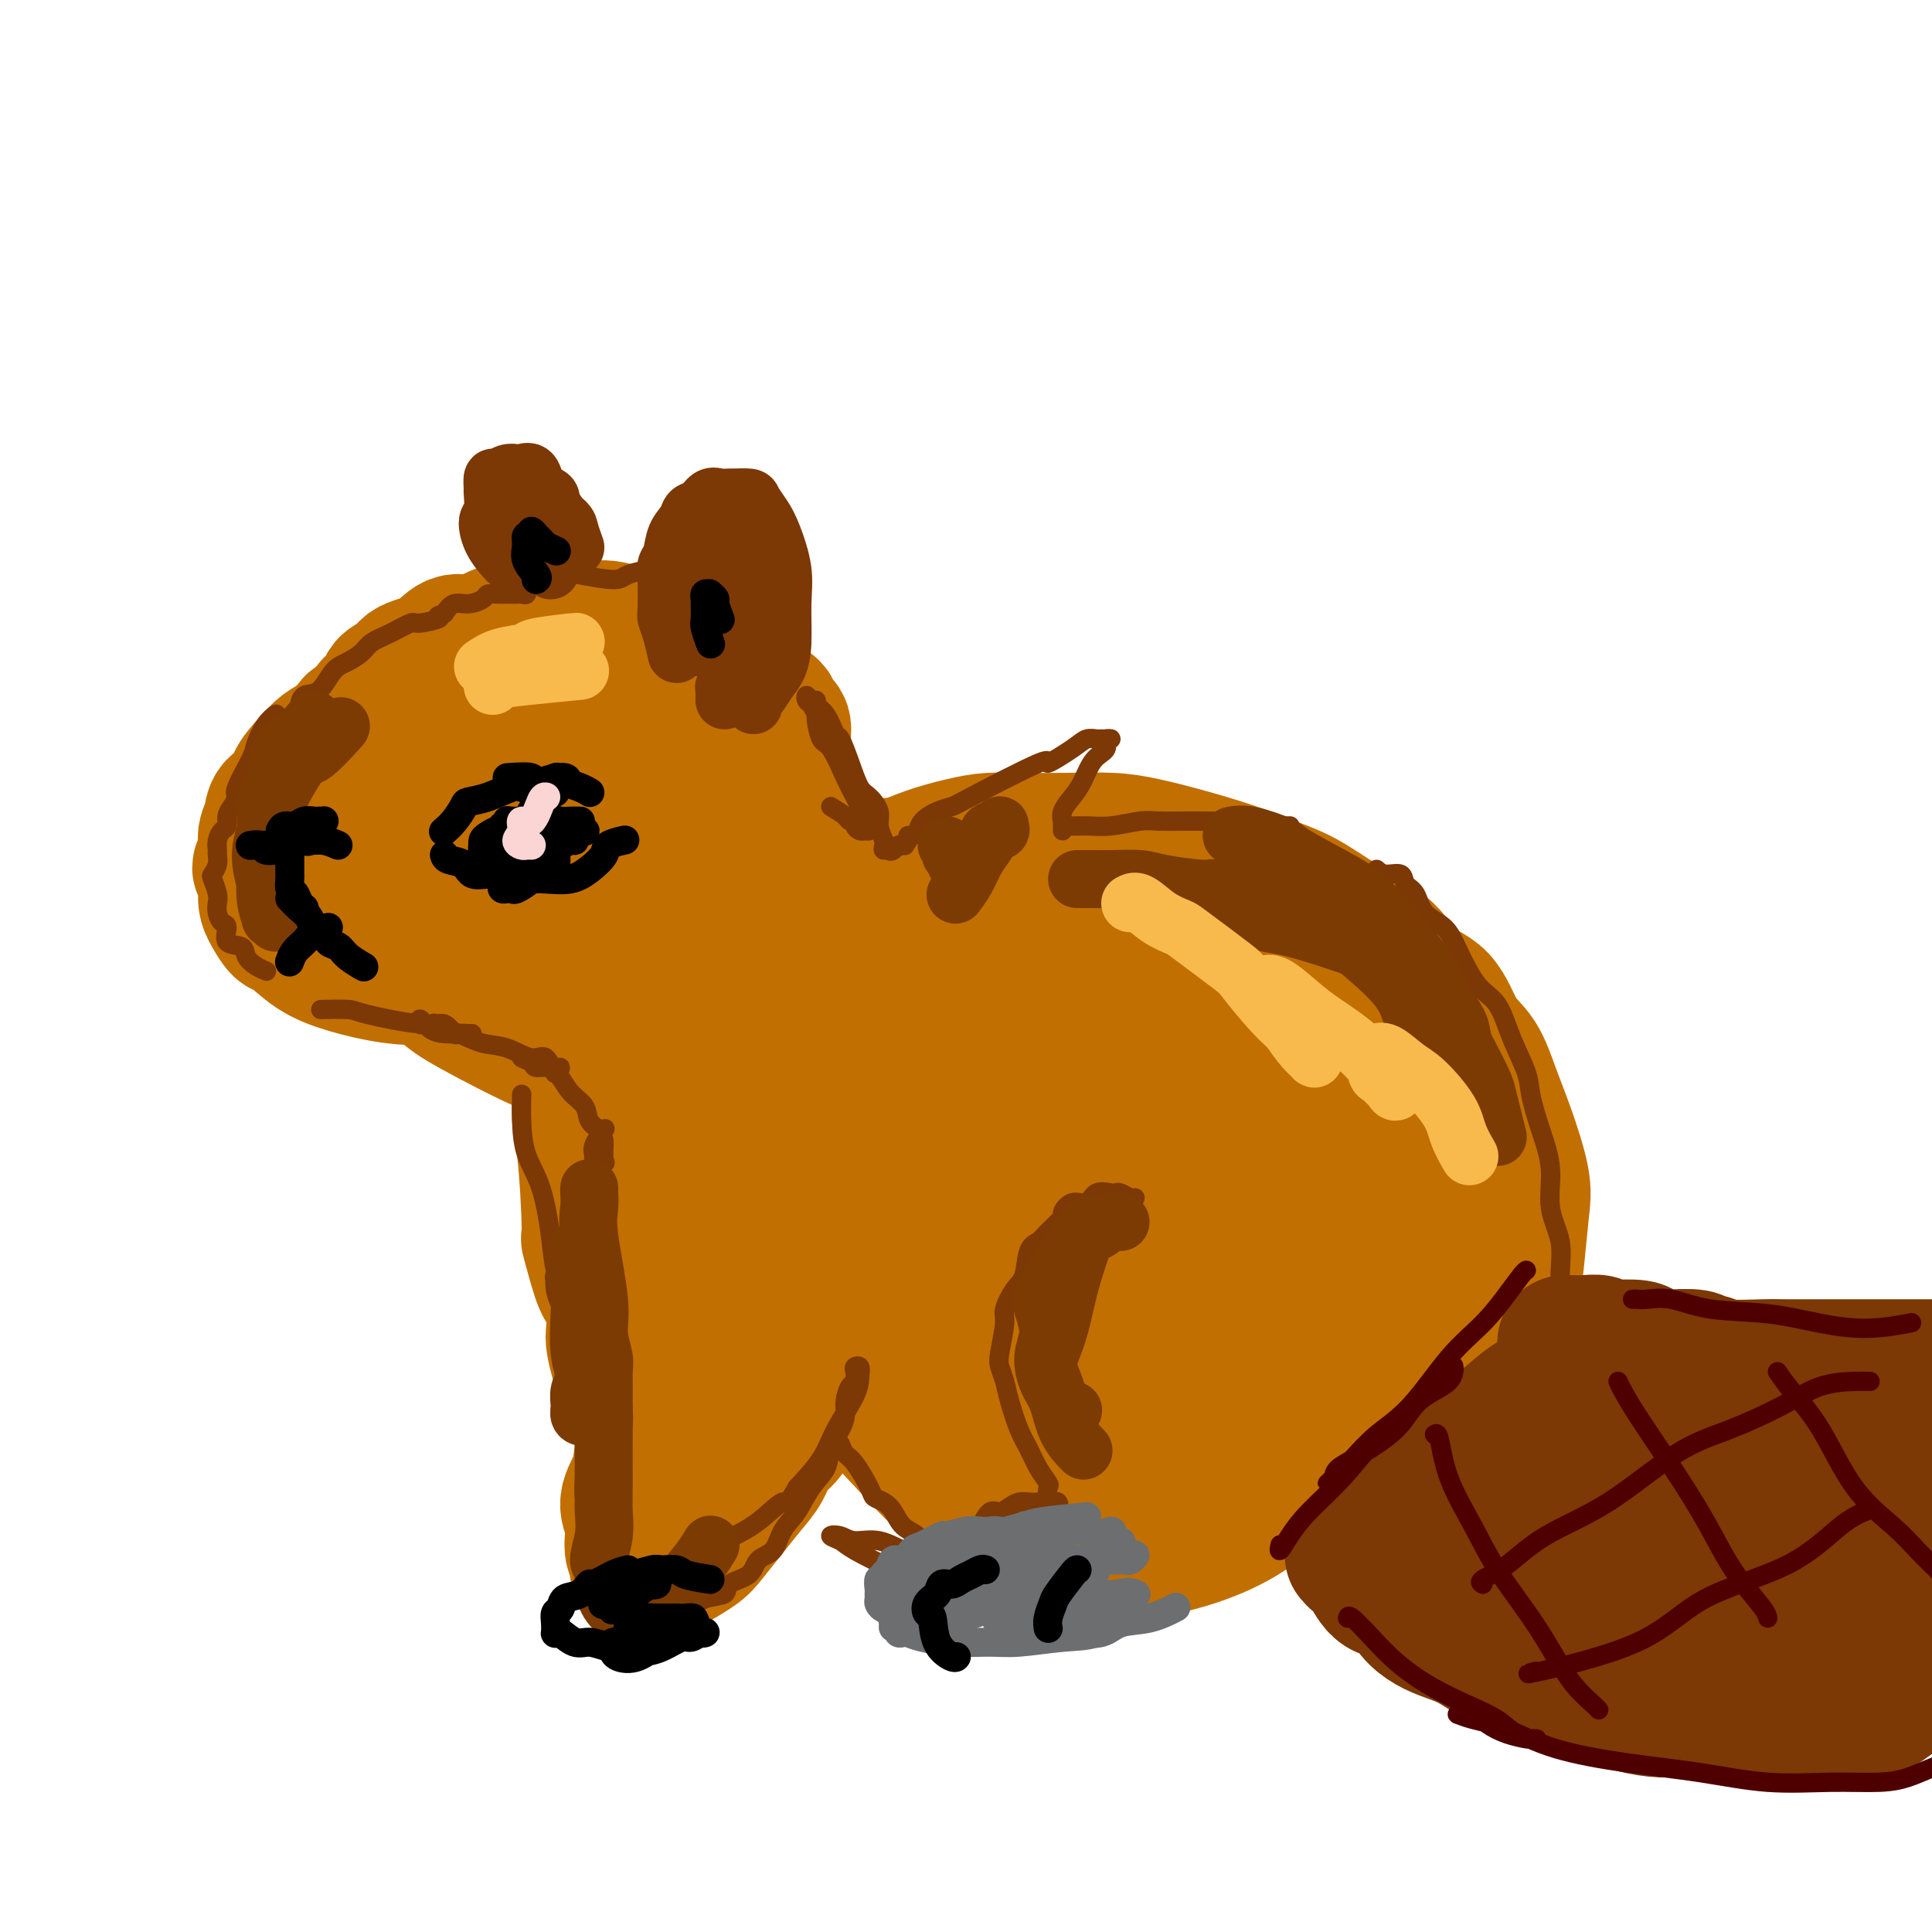 <svg viewBox='0 0 400 400' version='1.1' xmlns='http://www.w3.org/2000/svg' xmlns:xlink='http://www.w3.org/1999/xlink'><g fill='none' stroke='rgb(194,111,1)' stroke-width='28' stroke-linecap='round' stroke-linejoin='round'><path d='M204,225c-0.400,0.355 -0.801,0.709 -2,1c-1.199,0.291 -3.197,0.518 -5,1c-1.803,0.482 -3.412,1.218 -5,2c-1.588,0.782 -3.156,1.611 -5,3c-1.844,1.389 -3.963,3.337 -5,5c-1.037,1.663 -0.993,3.041 -2,5c-1.007,1.959 -3.064,4.498 -4,7c-0.936,2.502 -0.751,4.965 -1,8c-0.249,3.035 -0.931,6.641 -1,10c-0.069,3.359 0.477,6.470 1,9c0.523,2.530 1.024,4.478 2,7c0.976,2.522 2.427,5.617 4,8c1.573,2.383 3.267,4.053 6,7c2.733,2.947 6.504,7.170 10,10c3.496,2.830 6.717,4.267 10,6c3.283,1.733 6.627,3.760 10,5c3.373,1.240 6.775,1.691 10,2c3.225,0.309 6.274,0.476 10,0c3.726,-0.476 8.129,-1.596 12,-3c3.871,-1.404 7.208,-3.093 10,-5c2.792,-1.907 5.037,-4.034 7,-6c1.963,-1.966 3.645,-3.773 5,-6c1.355,-2.227 2.384,-4.875 3,-8c0.616,-3.125 0.820,-6.726 1,-10c0.180,-3.274 0.337,-6.221 0,-9c-0.337,-2.779 -1.169,-5.389 -2,-8'/><path d='M273,266c-0.094,-4.216 0.172,-1.256 -1,-3c-1.172,-1.744 -3.782,-8.190 -6,-12c-2.218,-3.810 -4.043,-4.982 -6,-7c-1.957,-2.018 -4.044,-4.880 -7,-7c-2.956,-2.120 -6.781,-3.497 -11,-5c-4.219,-1.503 -8.832,-3.130 -13,-3c-4.168,0.130 -7.890,2.018 -12,5c-4.110,2.982 -8.607,7.057 -12,9c-3.393,1.943 -5.684,1.756 -8,9c-2.316,7.244 -4.659,21.921 -5,28c-0.341,6.079 1.319,3.559 3,4c1.681,0.441 3.383,3.843 7,6c3.617,2.157 9.150,3.068 14,3c4.850,-0.068 9.017,-1.117 13,-3c3.983,-1.883 7.781,-4.601 11,-8c3.219,-3.399 5.859,-7.481 8,-14c2.141,-6.519 3.781,-15.476 4,-22c0.219,-6.524 -0.985,-10.617 -2,-14c-1.015,-3.383 -1.842,-6.058 -4,-8c-2.158,-1.942 -5.648,-3.151 -9,-4c-3.352,-0.849 -6.568,-1.339 -10,-1c-3.432,0.339 -7.081,1.505 -10,3c-2.919,1.495 -5.110,3.319 -7,6c-1.890,2.681 -3.480,6.220 -4,11c-0.520,4.780 0.029,10.801 1,16c0.971,5.199 2.362,9.575 5,13c2.638,3.425 6.521,5.897 10,8c3.479,2.103 6.552,3.835 10,4c3.448,0.165 7.271,-1.239 10,-3c2.729,-1.761 4.365,-3.881 6,-6'/><path d='M248,271c2.831,-3.261 1.907,-6.913 1,-10c-0.907,-3.087 -1.797,-5.609 -4,-8c-2.203,-2.391 -5.719,-4.650 -9,-6c-3.281,-1.350 -6.327,-1.790 -9,-1c-2.673,0.790 -4.974,2.811 -7,5c-2.026,2.189 -3.776,4.546 -5,7c-1.224,2.454 -1.922,5.005 -2,8c-0.078,2.995 0.462,6.434 2,9c1.538,2.566 4.072,4.258 7,6c2.928,1.742 6.251,3.534 10,4c3.749,0.466 7.925,-0.394 11,-2c3.075,-1.606 5.050,-3.957 6,-7c0.950,-3.043 0.875,-6.777 0,-10c-0.875,-3.223 -2.550,-5.934 -4,-8c-1.450,-2.066 -2.675,-3.487 -5,-4c-2.325,-0.513 -5.748,-0.116 -8,1c-2.252,1.116 -3.331,2.953 -5,7c-1.669,4.047 -3.927,10.306 -5,15c-1.073,4.694 -0.962,7.824 0,11c0.962,3.176 2.775,6.397 5,8c2.225,1.603 4.861,1.586 8,1c3.139,-0.586 6.782,-1.742 10,-6c3.218,-4.258 6.013,-11.617 7,-17c0.987,-5.383 0.166,-8.791 -1,-11c-1.166,-2.209 -2.677,-3.220 -4,-4c-1.323,-0.780 -2.460,-1.330 -4,-1c-1.540,0.330 -3.485,1.539 -5,3c-1.515,1.461 -2.602,3.175 -3,6c-0.398,2.825 -0.107,6.761 0,9c0.107,2.239 0.031,2.783 0,3c-0.031,0.217 -0.015,0.109 0,0'/><path d='M235,279c-0.500,3.000 -0.250,1.500 0,0'/><path d='M172,187c0.701,-0.849 1.402,-1.697 2,-2c0.598,-0.303 1.092,-0.059 2,-1c0.908,-0.941 2.229,-3.065 4,-4c1.771,-0.935 3.993,-0.681 6,-1c2.007,-0.319 3.800,-1.210 6,-2c2.200,-0.790 4.806,-1.480 7,-2c2.194,-0.520 3.974,-0.869 6,-1c2.026,-0.131 4.298,-0.044 7,0c2.702,0.044 5.833,0.045 9,0c3.167,-0.045 6.368,-0.136 9,0c2.632,0.136 4.694,0.499 7,1c2.306,0.501 4.857,1.140 8,2c3.143,0.860 6.879,1.943 10,3c3.121,1.057 5.627,2.090 8,3c2.373,0.910 4.613,1.699 7,3c2.387,1.301 4.921,3.114 8,5c3.079,1.886 6.704,3.846 9,6c2.296,2.154 3.261,4.503 5,6c1.739,1.497 4.250,2.142 6,4c1.750,1.858 2.739,4.929 4,7c1.261,2.071 2.794,3.140 4,5c1.206,1.860 2.086,4.510 3,7c0.914,2.490 1.863,4.820 3,8c1.137,3.180 2.462,7.209 3,10c0.538,2.791 0.289,4.344 0,7c-0.289,2.656 -0.620,6.417 -1,10c-0.380,3.583 -0.811,6.990 -2,10c-1.189,3.010 -3.137,5.623 -5,8c-1.863,2.377 -3.641,4.518 -5,7c-1.359,2.482 -2.298,5.306 -4,7c-1.702,1.694 -4.168,2.258 -6,3c-1.832,0.742 -3.032,1.661 -4,2c-0.968,0.339 -1.705,0.097 -2,0c-0.295,-0.097 -0.147,-0.048 0,0'/><path d='M179,185c0.947,0.309 1.893,0.618 3,0c1.107,-0.618 2.373,-2.163 5,-3c2.627,-0.837 6.614,-0.965 10,-1c3.386,-0.035 6.173,0.024 10,1c3.827,0.976 8.696,2.871 13,5c4.304,2.129 8.043,4.493 12,7c3.957,2.507 8.130,5.159 12,8c3.870,2.841 7.435,5.872 11,9c3.565,3.128 7.131,6.354 10,9c2.869,2.646 5.042,4.714 7,7c1.958,2.286 3.702,4.792 5,7c1.298,2.208 2.149,4.119 3,6c0.851,1.881 1.701,3.733 2,5c0.299,1.267 0.046,1.949 0,3c-0.046,1.051 0.116,2.470 0,3c-0.116,0.530 -0.509,0.170 -2,0c-1.491,-0.170 -4.079,-0.149 -5,0c-0.921,0.149 -0.176,0.428 -3,-2c-2.824,-2.428 -9.215,-7.563 -13,-12c-3.785,-4.437 -4.962,-8.175 -7,-13c-2.038,-4.825 -4.938,-10.735 -7,-15c-2.062,-4.265 -3.285,-6.884 -4,-9c-0.715,-2.116 -0.922,-3.730 -1,-5c-0.078,-1.270 -0.029,-2.198 0,-3c0.029,-0.802 0.037,-1.479 0,-2c-0.037,-0.521 -0.120,-0.886 0,-1c0.120,-0.114 0.442,0.025 1,0c0.558,-0.025 1.352,-0.213 2,0c0.648,0.213 1.150,0.826 2,1c0.850,0.174 2.046,-0.092 5,3c2.954,3.092 7.665,9.542 12,14c4.335,4.458 8.296,6.923 13,13c4.704,6.077 10.153,15.765 13,21c2.847,5.235 3.093,6.016 4,8c0.907,1.984 2.477,5.173 3,7c0.523,1.827 0.000,2.294 0,3c-0.000,0.706 0.523,1.652 0,2c-0.523,0.348 -2.091,0.100 -3,0c-0.909,-0.100 -1.160,-0.051 -2,-1c-0.840,-0.949 -2.269,-2.895 -4,-6c-1.731,-3.105 -3.763,-7.368 -6,-12c-2.237,-4.632 -4.679,-9.632 -6,-14c-1.321,-4.368 -1.520,-8.105 -2,-11c-0.480,-2.895 -1.240,-4.947 -2,-7'/><path d='M270,210c-1.601,-5.594 -0.605,-3.580 0,-3c0.605,0.580 0.817,-0.276 1,-1c0.183,-0.724 0.336,-1.318 1,-1c0.664,0.318 1.838,1.547 3,4c1.162,2.453 2.313,6.130 4,10c1.687,3.870 3.909,7.934 6,14c2.091,6.066 4.051,14.136 5,18c0.949,3.864 0.887,3.524 1,5c0.113,1.476 0.402,4.767 0,8c-0.402,3.233 -1.497,6.407 -2,8c-0.503,1.593 -0.416,1.605 -1,2c-0.584,0.395 -1.838,1.172 -3,1c-1.162,-0.172 -2.230,-1.293 -3,-2c-0.770,-0.707 -1.240,-1.000 -2,-2c-0.760,-1.000 -1.808,-2.705 -4,-7c-2.192,-4.295 -5.528,-11.178 -9,-19c-3.472,-7.822 -7.082,-16.581 -10,-25c-2.918,-8.419 -5.145,-16.498 -7,-22c-1.855,-5.502 -3.337,-8.427 -4,-10c-0.663,-1.573 -0.508,-1.795 -1,-2c-0.492,-0.205 -1.633,-0.393 -3,-1c-1.367,-0.607 -2.961,-1.634 -5,-2c-2.039,-0.366 -4.523,-0.069 -7,0c-2.477,0.069 -4.948,-0.088 -8,0c-3.052,0.088 -6.684,0.420 -10,1c-3.316,0.580 -6.316,1.408 -9,2c-2.684,0.592 -5.052,0.947 -7,2c-1.948,1.053 -3.475,2.803 -5,4c-1.525,1.197 -3.047,1.841 -4,3c-0.953,1.159 -1.337,2.832 -2,4c-0.663,1.168 -1.605,1.830 -2,3c-0.395,1.170 -0.242,2.849 0,4c0.242,1.151 0.572,1.774 1,3c0.428,1.226 0.955,3.056 1,4c0.045,0.944 -0.391,1.003 0,1c0.391,-0.003 1.608,-0.068 2,0c0.392,0.068 -0.042,0.271 0,0c0.042,-0.271 0.560,-1.015 1,-2c0.440,-0.985 0.804,-2.212 1,-3c0.196,-0.788 0.226,-1.138 0,-2c-0.226,-0.862 -0.707,-2.237 -1,-3c-0.293,-0.763 -0.398,-0.916 -1,-1c-0.602,-0.084 -1.700,-0.100 -2,0c-0.300,0.100 0.200,0.314 0,1c-0.200,0.686 -1.100,1.843 -2,3'/><path d='M183,207c-1.000,0.872 -1.000,1.553 -1,3c0.000,1.447 0.000,3.659 0,5c0.000,1.341 0.000,1.812 0,2c-0.000,0.188 0.000,0.094 0,0'/><path d='M171,184c-0.890,-2.802 -1.780,-5.604 -2,-7c-0.220,-1.396 0.229,-1.385 0,-2c-0.229,-0.615 -1.137,-1.857 -2,-3c-0.863,-1.143 -1.680,-2.189 -2,-3c-0.320,-0.811 -0.142,-1.387 0,-2c0.142,-0.613 0.249,-1.264 0,-2c-0.249,-0.736 -0.855,-1.559 -1,-2c-0.145,-0.441 0.171,-0.502 0,-1c-0.171,-0.498 -0.830,-1.433 -1,-2c-0.170,-0.567 0.150,-0.766 0,-1c-0.150,-0.234 -0.770,-0.504 -1,-1c-0.230,-0.496 -0.070,-1.217 0,-2c0.070,-0.783 0.050,-1.627 0,-2c-0.050,-0.373 -0.128,-0.274 0,-1c0.128,-0.726 0.463,-2.277 0,-3c-0.463,-0.723 -1.725,-0.619 -2,-1c-0.275,-0.381 0.438,-1.246 0,-2c-0.438,-0.754 -2.026,-1.396 -3,-2c-0.974,-0.604 -1.335,-1.169 -2,-2c-0.665,-0.831 -1.635,-1.926 -3,-3c-1.365,-1.074 -3.126,-2.125 -5,-3c-1.874,-0.875 -3.861,-1.575 -5,-2c-1.139,-0.425 -1.429,-0.577 -3,-1c-1.571,-0.423 -4.423,-1.119 -7,-2c-2.577,-0.881 -4.880,-1.947 -7,-2c-2.120,-0.053 -4.058,0.908 -6,1c-1.942,0.092 -3.888,-0.686 -6,-1c-2.112,-0.314 -4.390,-0.166 -6,0c-1.610,0.166 -2.550,0.348 -4,1c-1.450,0.652 -3.408,1.774 -5,2c-1.592,0.226 -2.817,-0.445 -4,0c-1.183,0.445 -2.324,2.006 -4,3c-1.676,0.994 -3.886,1.421 -5,2c-1.114,0.579 -1.133,1.310 -2,2c-0.867,0.690 -2.583,1.340 -3,2c-0.417,0.660 0.465,1.332 0,2c-0.465,0.668 -2.276,1.334 -3,2c-0.724,0.666 -0.362,1.333 0,2'/><path d='M77,148c-1.688,2.514 -1.908,3.798 -2,5c-0.092,1.202 -0.055,2.322 0,4c0.055,1.678 0.130,3.916 0,6c-0.130,2.084 -0.464,4.016 0,6c0.464,1.984 1.727,4.021 2,6c0.273,1.979 -0.445,3.901 0,6c0.445,2.099 2.051,4.376 3,6c0.949,1.624 1.240,2.597 2,4c0.760,1.403 1.990,3.238 3,5c1.010,1.762 1.799,3.453 3,5c1.201,1.547 2.813,2.951 4,4c1.187,1.049 1.947,1.744 6,4c4.053,2.256 11.397,6.074 16,8c4.603,1.926 6.464,1.961 8,2c1.536,0.039 2.748,0.083 5,0c2.252,-0.083 5.544,-0.292 8,-1c2.456,-0.708 4.075,-1.916 6,-3c1.925,-1.084 4.158,-2.043 6,-3c1.842,-0.957 3.295,-1.912 5,-3c1.705,-1.088 3.662,-2.309 5,-4c1.338,-1.691 2.056,-3.851 3,-5c0.944,-1.149 2.113,-1.288 3,-2c0.887,-0.712 1.493,-1.996 2,-3c0.507,-1.004 0.915,-1.729 1,-3c0.085,-1.271 -0.152,-3.088 0,-5c0.152,-1.912 0.693,-3.917 1,-7c0.307,-3.083 0.380,-7.243 0,-10c-0.380,-2.757 -1.213,-4.112 -2,-6c-0.787,-1.888 -1.526,-4.308 -2,-6c-0.474,-1.692 -0.682,-2.656 -1,-4c-0.318,-1.344 -0.747,-3.068 -2,-4c-1.253,-0.932 -3.329,-1.071 -5,-2c-1.671,-0.929 -2.937,-2.648 -5,-4c-2.063,-1.352 -4.922,-2.337 -8,-3c-3.078,-0.663 -6.376,-1.002 -10,-1c-3.624,0.002 -7.573,0.346 -11,1c-3.427,0.654 -6.332,1.618 -9,3c-2.668,1.382 -5.097,3.182 -7,5c-1.903,1.818 -3.278,3.653 -5,6c-1.722,2.347 -3.792,5.205 -5,8c-1.208,2.795 -1.556,5.528 -2,8c-0.444,2.472 -0.985,4.683 -1,7c-0.015,2.317 0.496,4.739 1,7c0.504,2.261 1.001,4.360 2,6c0.999,1.640 2.499,2.820 4,4'/><path d='M99,195c1.103,3.025 0.362,2.089 1,2c0.638,-0.089 2.655,0.671 4,1c1.345,0.329 2.016,0.228 3,0c0.984,-0.228 2.279,-0.583 4,-1c1.721,-0.417 3.866,-0.896 5,-2c1.134,-1.104 1.255,-2.834 2,-4c0.745,-1.166 2.114,-1.768 3,-4c0.886,-2.232 1.290,-6.093 1,-9c-0.290,-2.907 -1.274,-4.860 -2,-7c-0.726,-2.140 -1.193,-4.467 -2,-6c-0.807,-1.533 -1.953,-2.272 -3,-3c-1.047,-0.728 -1.993,-1.443 -3,-2c-1.007,-0.557 -2.073,-0.955 -3,-1c-0.927,-0.045 -1.714,0.262 -3,1c-1.286,0.738 -3.071,1.908 -4,3c-0.929,1.092 -1.003,2.106 -1,4c0.003,1.894 0.082,4.667 0,7c-0.082,2.333 -0.325,4.224 0,6c0.325,1.776 1.216,3.435 2,5c0.784,1.565 1.460,3.035 2,4c0.540,0.965 0.945,1.426 2,2c1.055,0.574 2.759,1.260 5,1c2.241,-0.260 5.020,-1.466 7,-2c1.980,-0.534 3.162,-0.397 5,-1c1.838,-0.603 4.334,-1.946 7,-4c2.666,-2.054 5.504,-4.819 7,-7c1.496,-2.181 1.651,-3.779 2,-6c0.349,-2.221 0.891,-5.066 1,-7c0.109,-1.934 -0.216,-2.958 -1,-4c-0.784,-1.042 -2.026,-2.103 -3,-3c-0.974,-0.897 -1.680,-1.628 -2,-2c-0.320,-0.372 -0.256,-0.383 -1,-1c-0.744,-0.617 -2.298,-1.840 -3,-2c-0.702,-0.160 -0.552,0.742 -1,1c-0.448,0.258 -1.493,-0.127 -2,0c-0.507,0.127 -0.475,0.767 -1,1c-0.525,0.233 -1.608,0.059 -2,0c-0.392,-0.059 -0.094,-0.005 0,0c0.094,0.005 -0.016,-0.040 0,0c0.016,0.040 0.158,0.165 0,0c-0.158,-0.165 -0.617,-0.618 -1,-1c-0.383,-0.382 -0.692,-0.691 -1,-1'/><path d='M123,153c-1.685,0.152 -1.896,0.531 -2,0c-0.104,-0.531 -0.100,-1.973 -1,-3c-0.900,-1.027 -2.705,-1.638 -4,-2c-1.295,-0.362 -2.079,-0.475 -3,-1c-0.921,-0.525 -1.977,-1.461 -3,-2c-1.023,-0.539 -2.012,-0.680 -3,-1c-0.988,-0.320 -1.975,-0.817 -3,-1c-1.025,-0.183 -2.089,-0.050 -3,0c-0.911,0.050 -1.667,0.018 -3,0c-1.333,-0.018 -3.241,-0.022 -5,0c-1.759,0.022 -3.370,0.068 -4,0c-0.630,-0.068 -0.279,-0.251 -3,1c-2.721,1.251 -8.513,3.937 -11,5c-2.487,1.063 -1.669,0.504 -2,1c-0.331,0.496 -1.813,2.048 -3,3c-1.187,0.952 -2.080,1.304 -3,2c-0.920,0.696 -1.867,1.736 -3,3c-1.133,1.264 -2.451,2.750 -3,4c-0.549,1.250 -0.328,2.263 -1,3c-0.672,0.737 -2.236,1.199 -3,2c-0.764,0.801 -0.728,1.940 -1,3c-0.272,1.060 -0.854,2.039 -1,3c-0.146,0.961 0.142,1.902 0,3c-0.142,1.098 -0.716,2.351 -1,3c-0.284,0.649 -0.280,0.693 0,1c0.280,0.307 0.835,0.878 1,2c0.165,1.122 -0.061,2.797 0,4c0.061,1.203 0.410,1.936 1,3c0.590,1.064 1.421,2.460 2,3c0.579,0.540 0.908,0.224 2,1c1.092,0.776 2.949,2.645 5,4c2.051,1.355 4.297,2.198 7,3c2.703,0.802 5.864,1.564 9,2c3.136,0.436 6.246,0.548 9,0c2.754,-0.548 5.150,-1.756 7,-2c1.850,-0.244 3.153,0.474 5,0c1.847,-0.474 4.239,-2.141 6,-3c1.761,-0.859 2.892,-0.912 4,-1c1.108,-0.088 2.193,-0.212 3,-1c0.807,-0.788 1.338,-2.242 2,-3c0.662,-0.758 1.456,-0.822 2,-1c0.544,-0.178 0.836,-0.470 2,-1c1.164,-0.530 3.198,-1.296 4,-2c0.802,-0.704 0.372,-1.344 1,-2c0.628,-0.656 2.314,-1.328 4,-2'/><path d='M130,184c2.678,-2.068 1.875,-1.737 2,-2c0.125,-0.263 1.180,-1.118 2,-2c0.820,-0.882 1.405,-1.791 2,-2c0.595,-0.209 1.198,0.281 2,0c0.802,-0.281 1.802,-1.332 2,-2c0.198,-0.668 -0.406,-0.953 0,-1c0.406,-0.047 1.823,0.145 2,0c0.177,-0.145 -0.884,-0.627 -1,-1c-0.116,-0.373 0.713,-0.639 1,-1c0.287,-0.361 0.030,-0.819 0,-1c-0.030,-0.181 0.165,-0.087 0,0c-0.165,0.087 -0.690,0.165 -1,0c-0.310,-0.165 -0.407,-0.575 -1,0c-0.593,0.575 -1.684,2.133 -2,3c-0.316,0.867 0.144,1.044 0,2c-0.144,0.956 -0.892,2.693 -1,4c-0.108,1.307 0.424,2.185 1,3c0.576,0.815 1.194,1.568 2,3c0.806,1.432 1.798,3.542 3,5c1.202,1.458 2.615,2.262 4,3c1.385,0.738 2.743,1.408 4,2c1.257,0.592 2.413,1.106 3,1c0.587,-0.106 0.606,-0.832 1,-1c0.394,-0.168 1.162,0.221 2,0c0.838,-0.221 1.747,-1.053 2,-2c0.253,-0.947 -0.150,-2.008 0,-3c0.150,-0.992 0.852,-1.914 0,-3c-0.852,-1.086 -3.258,-2.337 -4,-3c-0.742,-0.663 0.179,-0.738 -1,-1c-1.179,-0.262 -4.457,-0.713 -6,-1c-1.543,-0.287 -1.352,-0.411 -3,0c-1.648,0.411 -5.134,1.358 -7,2c-1.866,0.642 -2.110,0.978 -3,2c-0.890,1.022 -2.424,2.731 -3,4c-0.576,1.269 -0.193,2.097 0,3c0.193,0.903 0.195,1.879 0,3c-0.195,1.121 -0.587,2.387 0,3c0.587,0.613 2.153,0.573 3,1c0.847,0.427 0.976,1.319 2,2c1.024,0.681 2.943,1.149 5,1c2.057,-0.149 4.252,-0.916 5,-1c0.748,-0.084 0.047,0.516 1,0c0.953,-0.516 3.558,-2.147 5,-3c1.442,-0.853 1.721,-0.926 2,-1'/><path d='M155,200c2.463,-1.196 2.122,-1.687 2,-2c-0.122,-0.313 -0.025,-0.448 0,-1c0.025,-0.552 -0.022,-1.520 0,-2c0.022,-0.480 0.112,-0.473 0,-1c-0.112,-0.527 -0.427,-1.587 -1,-2c-0.573,-0.413 -1.405,-0.179 -2,0c-0.595,0.179 -0.953,0.305 -2,0c-1.047,-0.305 -2.783,-1.039 -4,-1c-1.217,0.039 -1.915,0.853 -3,1c-1.085,0.147 -2.558,-0.373 -4,0c-1.442,0.373 -2.852,1.640 -4,3c-1.148,1.360 -2.032,2.814 -3,4c-0.968,1.186 -2.019,2.104 -3,3c-0.981,0.896 -1.893,1.770 -3,3c-1.107,1.230 -2.410,2.817 -3,4c-0.590,1.183 -0.467,1.964 -1,3c-0.533,1.036 -1.722,2.329 -2,4c-0.278,1.671 0.355,3.720 0,6c-0.355,2.280 -1.696,4.792 -2,7c-0.304,2.208 0.431,4.111 1,9c0.569,4.889 0.973,12.765 1,16c0.027,3.235 -0.322,1.828 0,3c0.322,1.172 1.316,4.924 2,7c0.684,2.076 1.059,2.476 2,4c0.941,1.524 2.447,4.173 4,6c1.553,1.827 3.154,2.833 5,4c1.846,1.167 3.939,2.496 6,4c2.061,1.504 4.092,3.182 6,4c1.908,0.818 3.693,0.777 6,1c2.307,0.223 5.136,0.711 7,1c1.864,0.289 2.762,0.380 4,0c1.238,-0.380 2.815,-1.231 4,-2c1.185,-0.769 1.979,-1.458 3,-2c1.021,-0.542 2.269,-0.938 3,-2c0.731,-1.062 0.945,-2.788 1,-5c0.055,-2.212 -0.049,-4.908 0,-8c0.049,-3.092 0.252,-6.578 -1,-11c-1.252,-4.422 -3.958,-9.779 -6,-14c-2.042,-4.221 -3.418,-7.307 -5,-10c-1.582,-2.693 -3.369,-4.995 -5,-7c-1.631,-2.005 -3.106,-3.714 -4,-5c-0.894,-1.286 -1.209,-2.149 -2,-3c-0.791,-0.851 -2.059,-1.691 -3,-2c-0.941,-0.309 -1.555,-0.088 -2,0c-0.445,0.088 -0.723,0.044 -1,0'/><path d='M146,217c-1.136,-0.084 -0.977,0.705 -1,2c-0.023,1.295 -0.230,3.097 0,6c0.230,2.903 0.895,6.906 2,11c1.105,4.094 2.650,8.279 4,12c1.350,3.721 2.506,6.978 4,10c1.494,3.022 3.325,5.807 5,8c1.675,2.193 3.195,3.792 5,5c1.805,1.208 3.894,2.026 5,2c1.106,-0.026 1.230,-0.894 2,-2c0.770,-1.106 2.185,-2.449 3,-4c0.815,-1.551 1.031,-3.311 1,-5c-0.031,-1.689 -0.310,-3.308 -1,-5c-0.690,-1.692 -1.793,-3.457 -8,-8c-6.207,-4.543 -17.519,-11.863 -22,-15c-4.481,-3.137 -2.130,-2.091 -2,-2c0.130,0.091 -1.962,-0.772 -3,-1c-1.038,-0.228 -1.021,0.179 -1,0c0.021,-0.179 0.047,-0.944 0,-1c-0.047,-0.056 -0.167,0.597 0,1c0.167,0.403 0.621,0.557 1,1c0.379,0.443 0.683,1.174 2,2c1.317,0.826 3.648,1.748 6,2c2.352,0.252 4.724,-0.165 8,-1c3.276,-0.835 7.457,-2.089 11,-4c3.543,-1.911 6.448,-4.480 9,-7c2.552,-2.520 4.750,-4.990 7,-7c2.250,-2.010 4.550,-3.561 6,-5c1.450,-1.439 2.050,-2.768 3,-4c0.950,-1.232 2.252,-2.369 3,-3c0.748,-0.631 0.944,-0.758 1,-1c0.056,-0.242 -0.027,-0.601 0,-1c0.027,-0.399 0.163,-0.840 0,-1c-0.163,-0.160 -0.627,-0.039 -1,0c-0.373,0.039 -0.657,-0.005 -1,0c-0.343,0.005 -0.747,0.059 -2,1c-1.253,0.941 -3.355,2.770 -5,4c-1.645,1.230 -2.831,1.862 -5,5c-2.169,3.138 -5.319,8.783 -7,13c-1.681,4.217 -1.891,7.007 -2,9c-0.109,1.993 -0.115,3.189 0,5c0.115,1.811 0.350,4.238 1,6c0.650,1.762 1.713,2.859 3,4c1.287,1.141 2.796,2.326 5,3c2.204,0.674 5.102,0.837 8,1'/><path d='M190,253c3.769,0.089 6.691,-1.689 9,-3c2.309,-1.311 4.006,-2.154 6,-4c1.994,-1.846 4.287,-4.693 6,-7c1.713,-2.307 2.847,-4.072 3,-6c0.153,-1.928 -0.676,-4.018 -1,-6c-0.324,-1.982 -0.143,-3.857 -1,-6c-0.857,-2.143 -2.751,-4.553 -5,-6c-2.249,-1.447 -4.851,-1.929 -7,-3c-2.149,-1.071 -3.844,-2.730 -7,-3c-3.156,-0.270 -7.773,0.849 -10,0c-2.227,-0.849 -2.066,-3.664 -8,0c-5.934,3.664 -17.965,13.809 -24,20c-6.035,6.191 -6.075,8.429 -7,12c-0.925,3.571 -2.734,8.477 -4,13c-1.266,4.523 -1.989,8.665 -2,12c-0.011,3.335 0.692,5.862 1,8c0.308,2.138 0.223,3.885 1,5c0.777,1.115 2.416,1.598 4,2c1.584,0.402 3.112,0.722 5,0c1.888,-0.722 4.136,-2.486 7,-5c2.864,-2.514 6.343,-5.777 10,-9c3.657,-3.223 7.493,-6.406 11,-10c3.507,-3.594 6.687,-7.599 10,-11c3.313,-3.401 6.759,-6.197 10,-9c3.241,-2.803 6.277,-5.613 8,-8c1.723,-2.387 2.133,-4.351 3,-6c0.867,-1.649 2.191,-2.983 3,-4c0.809,-1.017 1.105,-1.715 1,-3c-0.105,-1.285 -0.609,-3.155 0,-4c0.609,-0.845 2.331,-0.665 3,-1c0.669,-0.335 0.283,-1.186 0,-2c-0.283,-0.814 -0.465,-1.590 0,-2c0.465,-0.410 1.577,-0.452 2,-1c0.423,-0.548 0.156,-1.601 0,-2c-0.156,-0.399 -0.200,-0.146 0,0c0.200,0.146 0.644,0.183 1,0c0.356,-0.183 0.624,-0.586 1,-1c0.376,-0.414 0.860,-0.837 1,-1c0.140,-0.163 -0.066,-0.064 0,0c0.066,0.064 0.402,0.094 0,0c-0.402,-0.094 -1.544,-0.313 -3,0c-1.456,0.313 -3.228,1.156 -5,2'/><path d='M212,204c-2.664,0.864 -5.322,2.025 -8,3c-2.678,0.975 -5.374,1.765 -8,3c-2.626,1.235 -5.182,2.917 -8,4c-2.818,1.083 -5.898,1.568 -8,3c-2.102,1.432 -3.224,3.811 -5,5c-1.776,1.189 -4.204,1.188 -6,2c-1.796,0.812 -2.958,2.436 -4,4c-1.042,1.564 -1.963,3.066 -3,4c-1.037,0.934 -2.189,1.300 -3,2c-0.811,0.700 -1.279,1.734 -2,3c-0.721,1.266 -1.694,2.763 -2,3c-0.306,0.237 0.056,-0.786 -1,3c-1.056,3.786 -3.530,12.382 -5,16c-1.470,3.618 -1.937,2.259 -2,2c-0.063,-0.259 0.279,0.583 0,2c-0.279,1.417 -1.178,3.410 -2,5c-0.822,1.590 -1.567,2.775 -2,4c-0.433,1.225 -0.552,2.488 -1,4c-0.448,1.512 -1.223,3.274 -2,5c-0.777,1.726 -1.555,3.416 -2,5c-0.445,1.584 -0.559,3.063 -1,5c-0.441,1.937 -1.211,4.332 -2,6c-0.789,1.668 -1.598,2.609 -2,4c-0.402,1.391 -0.396,3.231 -1,5c-0.604,1.769 -1.818,3.469 -2,5c-0.182,1.531 0.670,2.895 1,4c0.330,1.105 0.140,1.950 0,3c-0.140,1.050 -0.230,2.306 0,3c0.230,0.694 0.782,0.827 1,1c0.218,0.173 0.104,0.386 0,1c-0.104,0.614 -0.197,1.629 0,2c0.197,0.371 0.683,0.098 1,0c0.317,-0.098 0.466,-0.022 1,0c0.534,0.022 1.454,-0.012 2,0c0.546,0.012 0.718,0.069 1,0c0.282,-0.069 0.673,-0.265 2,-1c1.327,-0.735 3.591,-2.009 5,-3c1.409,-0.991 1.962,-1.701 3,-3c1.038,-1.299 2.561,-3.189 4,-5c1.439,-1.811 2.794,-3.543 4,-5c1.206,-1.457 2.261,-2.638 3,-4c0.739,-1.362 1.160,-2.905 2,-4c0.840,-1.095 2.097,-1.741 3,-3c0.903,-1.259 1.451,-3.129 2,-5'/><path d='M165,292c3.661,-5.526 2.314,-4.841 3,-6c0.686,-1.159 3.405,-4.160 5,-7c1.595,-2.840 2.067,-5.518 3,-8c0.933,-2.482 2.327,-4.768 3,-7c0.673,-2.232 0.624,-4.409 1,-6c0.376,-1.591 1.177,-2.597 2,-4c0.823,-1.403 1.670,-3.203 2,-4c0.330,-0.797 0.144,-0.592 0,-1c-0.144,-0.408 -0.246,-1.430 0,-2c0.246,-0.570 0.838,-0.686 1,-1c0.162,-0.314 -0.107,-0.824 0,-1c0.107,-0.176 0.590,-0.017 -1,-1c-1.590,-0.983 -5.253,-3.108 -7,-4c-1.747,-0.892 -1.577,-0.551 -2,-1c-0.423,-0.449 -1.438,-1.689 -3,-2c-1.562,-0.311 -3.671,0.307 -5,0c-1.329,-0.307 -1.877,-1.540 -3,-2c-1.123,-0.460 -2.820,-0.145 -4,0c-1.180,0.145 -1.842,0.122 -3,0c-1.158,-0.122 -2.811,-0.344 -4,0c-1.189,0.344 -1.913,1.253 -3,2c-1.087,0.747 -2.537,1.334 -4,2c-1.463,0.666 -2.940,1.413 -4,3c-1.060,1.587 -1.704,4.015 -3,6c-1.296,1.985 -3.244,3.529 -5,6c-1.756,2.471 -3.320,5.871 -4,9c-0.680,3.129 -0.478,5.988 -1,8c-0.522,2.012 -1.770,3.178 -2,5c-0.230,1.822 0.558,4.298 1,6c0.442,1.702 0.539,2.628 1,4c0.461,1.372 1.285,3.191 2,4c0.715,0.809 1.319,0.609 2,1c0.681,0.391 1.439,1.373 2,2c0.561,0.627 0.926,0.898 2,1c1.074,0.102 2.855,0.034 5,-1c2.145,-1.034 4.652,-3.034 7,-5c2.348,-1.966 4.537,-3.898 8,-7c3.463,-3.102 8.202,-7.374 11,-10c2.798,-2.626 3.657,-3.608 4,-4c0.343,-0.392 0.172,-0.196 0,0'/></g>
<g fill='none' stroke='rgb(124,56,5)' stroke-width='28' stroke-linecap='round' stroke-linejoin='round'><path d='M324,278c0.167,-0.008 0.335,-0.016 1,0c0.665,0.016 1.828,0.056 3,0c1.172,-0.056 2.352,-0.208 3,0c0.648,0.208 0.763,0.778 1,1c0.237,0.222 0.594,0.098 2,0c1.406,-0.098 3.859,-0.171 5,0c1.141,0.171 0.969,0.586 2,1c1.031,0.414 3.263,0.828 4,1c0.737,0.172 -0.023,0.102 1,0c1.023,-0.102 3.828,-0.238 5,0c1.172,0.238 0.712,0.848 1,1c0.288,0.152 1.324,-0.156 2,0c0.676,0.156 0.993,0.774 3,1c2.007,0.226 5.704,0.061 8,0c2.296,-0.061 3.190,-0.016 5,0c1.810,0.016 4.537,0.004 6,0c1.463,-0.004 1.664,-0.001 3,0c1.336,0.001 3.808,0.000 5,0c1.192,-0.000 1.102,-0.000 2,0c0.898,0.000 2.782,0.000 4,0c1.218,-0.000 1.770,-0.000 3,0c1.230,0.000 3.139,0.000 4,0c0.861,-0.000 0.676,-0.000 1,0c0.324,0.000 1.159,0.000 2,0c0.841,-0.000 1.688,-0.000 2,0c0.312,0.000 0.089,0.000 0,0c-0.089,-0.000 -0.045,-0.000 0,0'/><path d='M280,322c0.258,0.314 0.515,0.629 1,1c0.485,0.371 1.196,0.799 2,2c0.804,1.201 1.701,3.175 3,4c1.299,0.825 3.001,0.499 4,1c0.999,0.501 1.297,1.828 2,3c0.703,1.172 1.811,2.191 3,3c1.189,0.809 2.458,1.410 4,2c1.542,0.590 3.355,1.170 5,2c1.645,0.830 3.120,1.909 5,3c1.880,1.091 4.163,2.194 6,3c1.837,0.806 3.227,1.316 5,2c1.773,0.684 3.930,1.541 6,2c2.070,0.459 4.052,0.519 6,1c1.948,0.481 3.862,1.383 6,2c2.138,0.617 4.500,0.949 6,1c1.500,0.051 2.139,-0.179 4,0c1.861,0.179 4.945,0.768 7,1c2.055,0.232 3.080,0.106 5,0c1.920,-0.106 4.736,-0.194 7,0c2.264,0.194 3.976,0.669 6,1c2.024,0.331 4.359,0.516 6,0c1.641,-0.516 2.588,-1.735 4,-2c1.412,-0.265 3.289,0.424 5,0c1.711,-0.424 3.255,-1.962 5,-3c1.745,-1.038 3.690,-1.575 5,-2c1.310,-0.425 1.985,-0.737 3,-2c1.015,-1.263 2.370,-3.476 3,-4c0.630,-0.524 0.536,0.640 1,0c0.464,-0.640 1.487,-3.083 2,-4c0.513,-0.917 0.516,-0.309 1,-1c0.484,-0.691 1.449,-2.680 2,-4c0.551,-1.320 0.687,-1.971 1,-3c0.313,-1.029 0.804,-2.437 1,-3c0.196,-0.563 0.098,-0.282 0,0'/><path d='M330,282c-0.183,-0.212 -0.366,-0.425 -1,0c-0.634,0.425 -1.720,1.486 -4,3c-2.280,1.514 -5.753,3.481 -8,5c-2.247,1.519 -3.268,2.589 -5,4c-1.732,1.411 -4.175,3.163 -6,5c-1.825,1.837 -3.033,3.758 -4,5c-0.967,1.242 -1.694,1.803 -3,3c-1.306,1.197 -3.192,3.028 -4,4c-0.808,0.972 -0.539,1.085 -1,1c-0.461,-0.085 -1.651,-0.367 -2,0c-0.349,0.367 0.144,1.382 0,2c-0.144,0.618 -0.925,0.838 -1,1c-0.075,0.162 0.555,0.267 1,0c0.445,-0.267 0.704,-0.907 1,-1c0.296,-0.093 0.630,0.359 2,0c1.370,-0.359 3.775,-1.529 7,-3c3.225,-1.471 7.270,-3.243 11,-5c3.730,-1.757 7.143,-3.499 10,-5c2.857,-1.501 5.156,-2.761 7,-4c1.844,-1.239 3.232,-2.456 5,-3c1.768,-0.544 3.915,-0.416 5,-1c1.085,-0.584 1.108,-1.879 1,-2c-0.108,-0.121 -0.348,0.931 -1,2c-0.652,1.069 -1.716,2.156 -3,4c-1.284,1.844 -2.788,4.446 -5,7c-2.212,2.554 -5.133,5.059 -7,7c-1.867,1.941 -2.681,3.319 -4,5c-1.319,1.681 -3.143,3.666 -4,5c-0.857,1.334 -0.748,2.017 -1,3c-0.252,0.983 -0.864,2.266 -1,3c-0.136,0.734 0.204,0.920 0,1c-0.204,0.080 -0.951,0.055 -1,0c-0.049,-0.055 0.601,-0.138 1,0c0.399,0.138 0.546,0.498 2,0c1.454,-0.498 4.214,-1.855 8,-4c3.786,-2.145 8.596,-5.077 13,-8c4.404,-2.923 8.401,-5.835 12,-8c3.599,-2.165 6.799,-3.582 10,-5'/><path d='M360,303c8.271,-5.145 6.449,-6.006 7,-7c0.551,-0.994 3.475,-2.119 5,-3c1.525,-0.881 1.650,-1.517 2,-2c0.350,-0.483 0.925,-0.812 1,-1c0.075,-0.188 -0.350,-0.235 -1,0c-0.650,0.235 -1.525,0.751 -3,1c-1.475,0.249 -3.549,0.231 -6,2c-2.451,1.769 -5.280,5.325 -8,8c-2.720,2.675 -5.331,4.469 -8,7c-2.669,2.531 -5.395,5.799 -7,8c-1.605,2.201 -2.088,3.337 -3,5c-0.912,1.663 -2.253,3.854 -3,5c-0.747,1.146 -0.899,1.247 -1,2c-0.101,0.753 -0.152,2.159 0,3c0.152,0.841 0.506,1.118 1,1c0.494,-0.118 1.129,-0.631 3,-1c1.871,-0.369 4.977,-0.594 8,-2c3.023,-1.406 5.963,-3.994 10,-6c4.037,-2.006 9.173,-3.429 13,-6c3.827,-2.571 6.346,-6.290 8,-9c1.654,-2.710 2.441,-4.413 4,-6c1.559,-1.587 3.888,-3.059 5,-4c1.112,-0.941 1.006,-1.352 1,-2c-0.006,-0.648 0.089,-1.535 0,-2c-0.089,-0.465 -0.362,-0.508 -1,0c-0.638,0.508 -1.641,1.568 -2,2c-0.359,0.432 -0.075,0.238 -1,1c-0.925,0.762 -3.061,2.481 -6,6c-2.939,3.519 -6.683,8.837 -9,13c-2.317,4.163 -3.209,7.172 -4,9c-0.791,1.828 -1.483,2.477 -2,4c-0.517,1.523 -0.861,3.921 -1,6c-0.139,2.079 -0.074,3.839 0,5c0.074,1.161 0.158,1.722 1,2c0.842,0.278 2.443,0.273 4,0c1.557,-0.273 3.071,-0.814 5,-2c1.929,-1.186 4.274,-3.015 7,-5c2.726,-1.985 5.833,-4.124 8,-6c2.167,-1.876 3.394,-3.490 5,-6c1.606,-2.510 3.589,-5.918 5,-9c1.411,-3.082 2.248,-5.838 3,-8c0.752,-2.162 1.417,-3.728 2,-5c0.583,-1.272 1.084,-2.248 1,-3c-0.084,-0.752 -0.753,-1.279 -1,-2c-0.247,-0.721 -0.070,-1.634 0,-2c0.070,-0.366 0.035,-0.183 0,0'/><path d='M402,294c1.468,-4.401 0.138,-0.904 -1,1c-1.138,1.904 -2.082,2.213 -3,4c-0.918,1.787 -1.808,5.051 -3,8c-1.192,2.949 -2.684,5.584 -4,9c-1.316,3.416 -2.455,7.613 -3,11c-0.545,3.387 -0.496,5.965 -1,8c-0.504,2.035 -1.560,3.526 -2,5c-0.440,1.474 -0.262,2.931 0,4c0.262,1.069 0.609,1.749 1,2c0.391,0.251 0.826,0.072 1,0c0.174,-0.072 0.087,-0.036 0,0'/></g>
<g fill='none' stroke='rgb(124,56,5)' stroke-width='12' stroke-linecap='round' stroke-linejoin='round'><path d='M140,135c0.083,0.367 0.166,0.733 0,0c-0.166,-0.733 -0.581,-2.567 -1,-4c-0.419,-1.433 -0.841,-2.465 -1,-3c-0.159,-0.535 -0.055,-0.573 0,-2c0.055,-1.427 0.060,-4.245 0,-6c-0.060,-1.755 -0.186,-2.449 0,-3c0.186,-0.551 0.683,-0.958 1,-2c0.317,-1.042 0.455,-2.717 1,-4c0.545,-1.283 1.496,-2.172 2,-3c0.504,-0.828 0.559,-1.595 1,-2c0.441,-0.405 1.268,-0.448 2,-1c0.732,-0.552 1.370,-1.612 2,-2c0.630,-0.388 1.253,-0.102 2,0c0.747,0.102 1.618,0.022 2,0c0.382,-0.022 0.276,0.014 1,0c0.724,-0.014 2.279,-0.077 3,0c0.721,0.077 0.610,0.295 1,1c0.390,0.705 1.282,1.895 2,3c0.718,1.105 1.262,2.123 2,4c0.738,1.877 1.670,4.613 2,7c0.330,2.387 0.057,4.426 0,7c-0.057,2.574 0.100,5.684 0,8c-0.100,2.316 -0.458,3.840 -1,5c-0.542,1.160 -1.270,1.957 -2,3c-0.730,1.043 -1.464,2.331 -2,3c-0.536,0.669 -0.875,0.719 -1,1c-0.125,0.281 -0.036,0.795 0,1c0.036,0.205 0.018,0.103 0,0'/><path d='M154,110c-0.453,1.031 -0.906,2.062 -1,3c-0.094,0.938 0.172,1.785 0,3c-0.172,1.215 -0.782,2.800 -1,4c-0.218,1.200 -0.044,2.017 0,3c0.044,0.983 -0.041,2.134 0,3c0.041,0.866 0.207,1.447 0,2c-0.207,0.553 -0.788,1.077 -1,1c-0.212,-0.077 -0.057,-0.754 0,-1c0.057,-0.246 0.015,-0.061 0,0c-0.015,0.061 -0.004,-0.001 0,-1c0.004,-0.999 0.001,-2.935 0,-4c-0.001,-1.065 -0.001,-1.260 0,-2c0.001,-0.740 0.004,-2.024 0,-3c-0.004,-0.976 -0.015,-1.645 0,-2c0.015,-0.355 0.057,-0.395 0,-1c-0.057,-0.605 -0.211,-1.773 0,-2c0.211,-0.227 0.789,0.487 1,1c0.211,0.513 0.057,0.825 0,1c-0.057,0.175 -0.015,0.215 0,1c0.015,0.785 0.005,2.317 0,4c-0.005,1.683 -0.005,3.519 0,5c0.005,1.481 0.017,2.609 0,4c-0.017,1.391 -0.061,3.045 0,4c0.061,0.955 0.227,1.210 0,2c-0.227,0.790 -0.845,2.115 -1,3c-0.155,0.885 0.155,1.330 0,2c-0.155,0.670 -0.773,1.566 -1,2c-0.227,0.434 -0.061,0.405 0,1c0.061,0.595 0.016,1.814 0,2c-0.016,0.186 -0.005,-0.661 0,-1c0.005,-0.339 0.002,-0.169 0,0'/><path d='M145,113c0.006,0.320 0.012,0.641 0,1c-0.012,0.359 -0.041,0.757 0,2c0.041,1.243 0.154,3.330 0,5c-0.154,1.670 -0.573,2.921 -1,4c-0.427,1.079 -0.860,1.984 -1,3c-0.140,1.016 0.015,2.142 0,3c-0.015,0.858 -0.200,1.446 0,2c0.200,0.554 0.785,1.072 1,1c0.215,-0.072 0.062,-0.735 0,-1c-0.062,-0.265 -0.031,-0.133 0,0'/><path d='M105,116c-1.124,-1.267 -2.249,-2.533 -3,-4c-0.751,-1.467 -1.130,-3.133 -1,-4c0.130,-0.867 0.769,-0.935 1,-2c0.231,-1.065 0.053,-3.126 0,-4c-0.053,-0.874 0.017,-0.560 0,-1c-0.017,-0.440 -0.122,-1.634 0,-2c0.122,-0.366 0.470,0.095 1,0c0.530,-0.095 1.242,-0.747 2,-1c0.758,-0.253 1.564,-0.107 2,0c0.436,0.107 0.503,0.175 1,0c0.497,-0.175 1.423,-0.592 2,0c0.577,0.592 0.806,2.193 1,3c0.194,0.807 0.352,0.820 1,1c0.648,0.180 1.785,0.529 2,1c0.215,0.471 -0.492,1.066 0,2c0.492,0.934 2.183,2.209 3,3c0.817,0.791 0.758,1.098 1,2c0.242,0.902 0.783,2.401 1,3c0.217,0.599 0.108,0.300 0,0'/><path d='M115,106c0.113,-0.146 0.226,-0.291 0,0c-0.226,0.291 -0.793,1.019 -1,2c-0.207,0.981 -0.056,2.214 0,3c0.056,0.786 0.015,1.125 0,2c-0.015,0.875 -0.004,2.287 0,3c0.004,0.713 0.001,0.727 0,1c-0.001,0.273 -0.000,0.804 0,1c0.000,0.196 0.000,0.056 0,0c-0.000,-0.056 -0.000,-0.028 0,0'/><path d='M106,106c0.311,0.089 0.622,0.178 1,1c0.378,0.822 0.822,2.378 1,3c0.178,0.622 0.089,0.311 0,0'/></g>
<g fill='none' stroke='rgb(124,56,5)' stroke-width='4' stroke-linecap='round' stroke-linejoin='round'><path d='M135,118c-0.014,-0.076 -0.028,-0.153 -1,0c-0.972,0.153 -2.902,0.535 -4,1c-1.098,0.465 -1.363,1.014 -3,1c-1.637,-0.014 -4.646,-0.591 -7,-1c-2.354,-0.409 -4.053,-0.649 -5,-1c-0.947,-0.351 -1.143,-0.812 -2,-1c-0.857,-0.188 -2.375,-0.103 -3,0c-0.625,0.103 -0.357,0.224 -1,0c-0.643,-0.224 -2.196,-0.792 -3,-1c-0.804,-0.208 -0.857,-0.056 -1,0c-0.143,0.056 -0.375,0.017 -1,0c-0.625,-0.017 -1.644,-0.010 -2,0c-0.356,0.010 -0.049,0.025 0,0c0.049,-0.025 -0.160,-0.090 0,0c0.160,0.090 0.688,0.335 1,1c0.312,0.665 0.409,1.752 1,2c0.591,0.248 1.678,-0.341 2,0c0.322,0.341 -0.119,1.612 0,2c0.119,0.388 0.799,-0.106 1,0c0.201,0.106 -0.078,0.813 0,1c0.078,0.187 0.512,-0.146 1,0c0.488,0.146 1.029,0.771 1,1c-0.029,0.229 -0.628,0.061 -1,0c-0.372,-0.061 -0.518,-0.014 -1,0c-0.482,0.014 -1.301,-0.006 -2,0c-0.699,0.006 -1.279,0.039 -2,0c-0.721,-0.039 -1.583,-0.148 -2,0c-0.417,0.148 -0.390,0.555 -1,1c-0.610,0.445 -1.856,0.927 -3,1c-1.144,0.073 -2.184,-0.265 -3,0c-0.816,0.265 -1.408,1.132 -2,2'/><path d='M92,127c-2.633,0.778 -0.715,0.722 -1,1c-0.285,0.278 -2.771,0.889 -4,1c-1.229,0.111 -1.200,-0.279 -2,0c-0.800,0.279 -2.430,1.227 -4,2c-1.570,0.773 -3.081,1.370 -4,2c-0.919,0.630 -1.248,1.291 -2,2c-0.752,0.709 -1.928,1.465 -3,2c-1.072,0.535 -2.039,0.848 -3,2c-0.961,1.152 -1.918,3.144 -3,4c-1.082,0.856 -2.291,0.577 -3,1c-0.709,0.423 -0.917,1.550 -1,2c-0.083,0.450 -0.042,0.225 0,0'/><path d='M57,148c0.167,-0.117 0.335,-0.235 0,0c-0.335,0.235 -1.171,0.821 -2,2c-0.829,1.179 -1.650,2.949 -2,4c-0.350,1.051 -0.227,1.384 -1,3c-0.773,1.616 -2.441,4.517 -3,6c-0.559,1.483 -0.009,1.548 0,2c0.009,0.452 -0.523,1.290 -1,2c-0.477,0.710 -0.898,1.293 -1,2c-0.102,0.707 0.116,1.536 0,2c-0.116,0.464 -0.566,0.561 -1,1c-0.434,0.439 -0.852,1.221 -1,2c-0.148,0.779 -0.027,1.555 0,2c0.027,0.445 -0.042,0.560 0,1c0.042,0.440 0.193,1.206 0,2c-0.193,0.794 -0.732,1.616 -1,2c-0.268,0.384 -0.265,0.331 0,1c0.265,0.669 0.794,2.061 1,3c0.206,0.939 0.091,1.425 0,2c-0.091,0.575 -0.157,1.238 0,2c0.157,0.762 0.538,1.621 1,2c0.462,0.379 1.005,0.276 1,1c-0.005,0.724 -0.558,2.275 0,3c0.558,0.725 2.227,0.625 3,1c0.773,0.375 0.651,1.224 1,2c0.349,0.776 1.171,1.478 2,2c0.829,0.522 1.665,0.863 2,1c0.335,0.137 0.167,0.068 0,0'/><path d='M67,209c-0.524,0.013 -1.049,0.026 0,0c1.049,-0.026 3.671,-0.090 5,0c1.329,0.090 1.363,0.336 4,1c2.637,0.664 7.876,1.747 11,2c3.124,0.253 4.134,-0.325 5,0c0.866,0.325 1.589,1.551 2,2c0.411,0.449 0.511,0.120 1,0c0.489,-0.120 1.366,-0.032 2,0c0.634,0.032 1.026,0.007 1,0c-0.026,-0.007 -0.470,0.004 -1,0c-0.530,-0.004 -1.148,-0.022 -2,0c-0.852,0.022 -1.940,0.083 -3,0c-1.060,-0.083 -2.091,-0.309 -3,-1c-0.909,-0.691 -1.695,-1.845 -2,-2c-0.305,-0.155 -0.128,0.689 0,1c0.128,0.311 0.207,0.089 0,0c-0.207,-0.089 -0.699,-0.045 0,0c0.699,0.045 2.590,0.090 3,0c0.410,-0.090 -0.662,-0.317 0,0c0.662,0.317 3.059,1.178 5,2c1.941,0.822 3.426,1.606 5,2c1.574,0.394 3.235,0.398 5,1c1.765,0.602 3.632,1.801 5,2c1.368,0.199 2.237,-0.601 3,0c0.763,0.601 1.419,2.602 2,3c0.581,0.398 1.087,-0.807 1,-1c-0.087,-0.193 -0.767,0.625 -1,1c-0.233,0.375 -0.019,0.307 0,0c0.019,-0.307 -0.158,-0.853 -1,-1c-0.842,-0.147 -2.349,0.104 -3,0c-0.651,-0.104 -0.445,-0.565 -1,-1c-0.555,-0.435 -1.872,-0.846 -2,-1c-0.128,-0.154 0.931,-0.051 1,0c0.069,0.051 -0.853,0.051 -1,0c-0.147,-0.051 0.479,-0.152 1,0c0.521,0.152 0.937,0.558 2,1c1.063,0.442 2.775,0.919 4,2c1.225,1.081 1.964,2.765 3,4c1.036,1.235 2.369,2.022 3,3c0.631,0.978 0.561,2.149 1,3c0.439,0.851 1.386,1.383 2,2c0.614,0.617 0.896,1.320 1,2c0.104,0.680 0.030,1.337 0,2c-0.030,0.663 -0.015,1.331 0,2'/><path d='M125,240c0.607,1.644 0.124,0.254 0,0c-0.124,-0.254 0.111,0.627 0,1c-0.111,0.373 -0.568,0.239 -1,0c-0.432,-0.239 -0.841,-0.583 -1,-1c-0.159,-0.417 -0.070,-0.907 0,-1c0.070,-0.093 0.122,0.212 0,0c-0.122,-0.212 -0.417,-0.942 0,-2c0.417,-1.058 1.548,-2.445 2,-3c0.452,-0.555 0.226,-0.277 0,0'/><path d='M108,227c0.010,-0.392 0.020,-0.784 0,0c-0.020,0.784 -0.070,2.746 0,5c0.070,2.254 0.260,4.802 1,7c0.740,2.198 2.032,4.048 3,7c0.968,2.952 1.614,7.007 2,10c0.386,2.993 0.514,4.924 1,7c0.486,2.076 1.331,4.297 2,6c0.669,1.703 1.164,2.886 1,4c-0.164,1.114 -0.985,2.157 -1,3c-0.015,0.843 0.778,1.486 1,2c0.222,0.514 -0.127,0.899 0,1c0.127,0.101 0.730,-0.082 1,0c0.270,0.082 0.208,0.428 0,0c-0.208,-0.428 -0.564,-1.630 -1,-3c-0.436,-1.370 -0.954,-2.910 -1,-4c-0.046,-1.090 0.380,-1.732 0,-3c-0.380,-1.268 -1.566,-3.164 -2,-4c-0.434,-0.836 -0.116,-0.612 0,-1c0.116,-0.388 0.030,-1.389 0,-2c-0.030,-0.611 -0.004,-0.834 0,-1c0.004,-0.166 -0.015,-0.276 0,0c0.015,0.276 0.065,0.937 0,2c-0.065,1.063 -0.243,2.527 0,4c0.243,1.473 0.908,2.956 2,5c1.092,2.044 2.612,4.651 3,7c0.388,2.349 -0.355,4.442 0,6c0.355,1.558 1.808,2.582 2,4c0.192,1.418 -0.877,3.229 -1,4c-0.123,0.771 0.699,0.504 1,1c0.301,0.496 0.081,1.757 0,2c-0.081,0.243 -0.022,-0.533 0,-1c0.022,-0.467 0.007,-0.626 0,-1c-0.007,-0.374 -0.006,-0.965 0,-1c0.006,-0.035 0.016,0.485 0,0c-0.016,-0.485 -0.057,-1.977 0,-3c0.057,-1.023 0.211,-1.578 0,-2c-0.211,-0.422 -0.789,-0.712 -1,-1c-0.211,-0.288 -0.057,-0.574 0,-1c0.057,-0.426 0.015,-0.990 0,-1c-0.015,-0.010 -0.004,0.536 0,1c0.004,0.464 0.001,0.847 0,2c-0.001,1.153 -0.001,3.077 0,5'/><path d='M121,293c-0.004,2.196 -0.015,4.684 0,7c0.015,2.316 0.056,4.458 0,6c-0.056,1.542 -0.208,2.485 0,4c0.208,1.515 0.776,3.604 1,5c0.224,1.396 0.102,2.099 0,3c-0.102,0.901 -0.186,1.999 0,3c0.186,1.001 0.641,1.905 1,3c0.359,1.095 0.624,2.382 1,3c0.376,0.618 0.865,0.566 1,1c0.135,0.434 -0.085,1.355 0,2c0.085,0.645 0.473,1.014 1,1c0.527,-0.014 1.191,-0.410 2,0c0.809,0.410 1.762,1.626 2,2c0.238,0.374 -0.239,-0.096 0,0c0.239,0.096 1.194,0.756 2,1c0.806,0.244 1.463,0.073 2,0c0.537,-0.073 0.954,-0.046 2,0c1.046,0.046 2.721,0.111 4,0c1.279,-0.111 2.160,-0.399 3,-1c0.840,-0.601 1.638,-1.516 3,-2c1.362,-0.484 3.289,-0.537 4,-1c0.711,-0.463 0.206,-1.338 1,-2c0.794,-0.662 2.887,-1.113 4,-2c1.113,-0.887 1.245,-2.211 2,-3c0.755,-0.789 2.132,-1.043 3,-2c0.868,-0.957 1.226,-2.618 2,-4c0.774,-1.382 1.965,-2.484 3,-4c1.035,-1.516 1.913,-3.445 3,-5c1.087,-1.555 2.381,-2.737 3,-4c0.619,-1.263 0.561,-2.608 1,-4c0.439,-1.392 1.375,-2.830 2,-4c0.625,-1.170 0.938,-2.071 1,-3c0.062,-0.929 -0.128,-1.884 0,-3c0.128,-1.116 0.574,-2.391 1,-3c0.426,-0.609 0.832,-0.550 1,-1c0.168,-0.450 0.097,-1.407 0,-2c-0.097,-0.593 -0.221,-0.820 0,-1c0.221,-0.180 0.788,-0.311 1,0c0.212,0.311 0.071,1.064 0,2c-0.071,0.936 -0.071,2.055 -1,4c-0.929,1.945 -2.789,4.716 -4,7c-1.211,2.284 -1.775,4.081 -3,6c-1.225,1.919 -3.113,3.959 -5,6'/><path d='M165,308c-2.313,4.198 -2.094,2.692 -3,3c-0.906,0.308 -2.936,2.429 -5,4c-2.064,1.571 -4.161,2.592 -5,3c-0.839,0.408 -0.419,0.204 0,0'/><path d='M235,248c-0.224,0.112 -0.448,0.224 -1,0c-0.552,-0.224 -1.431,-0.784 -2,-1c-0.569,-0.216 -0.827,-0.088 -1,0c-0.173,0.088 -0.261,0.136 -1,0c-0.739,-0.136 -2.129,-0.456 -3,0c-0.871,0.456 -1.224,1.687 -2,2c-0.776,0.313 -1.975,-0.291 -3,0c-1.025,0.291 -1.875,1.479 -2,2c-0.125,0.521 0.476,0.377 0,1c-0.476,0.623 -2.028,2.013 -3,3c-0.972,0.987 -1.364,1.570 -2,2c-0.636,0.430 -1.514,0.706 -2,2c-0.486,1.294 -0.579,3.607 -1,5c-0.421,1.393 -1.171,1.867 -2,3c-0.829,1.133 -1.735,2.925 -2,4c-0.265,1.075 0.113,1.433 0,3c-0.113,1.567 -0.718,4.345 -1,6c-0.282,1.655 -0.241,2.189 0,3c0.241,0.811 0.683,1.900 1,3c0.317,1.100 0.509,2.211 1,4c0.491,1.789 1.281,4.257 2,6c0.719,1.743 1.369,2.761 2,4c0.631,1.239 1.245,2.700 2,4c0.755,1.300 1.651,2.440 2,3c0.349,0.560 0.150,0.542 0,1c-0.150,0.458 -0.249,1.394 0,2c0.249,0.606 0.848,0.881 1,1c0.152,0.119 -0.144,0.081 0,0c0.144,-0.081 0.726,-0.204 1,0c0.274,0.204 0.239,0.734 0,1c-0.239,0.266 -0.683,0.267 -1,0c-0.317,-0.267 -0.508,-0.801 -1,-1c-0.492,-0.199 -1.287,-0.063 -2,0c-0.713,0.063 -1.346,0.053 -2,0c-0.654,-0.053 -1.330,-0.150 -2,0c-0.670,0.150 -1.334,0.545 -2,1c-0.666,0.455 -1.333,0.969 -2,1c-0.667,0.031 -1.333,-0.420 -2,0c-0.667,0.420 -1.333,1.710 -2,3'/><path d='M174,299c0.282,0.756 0.565,1.511 1,2c0.435,0.489 1.023,0.710 2,2c0.977,1.290 2.344,3.648 3,5c0.656,1.352 0.603,1.699 1,2c0.397,0.301 1.244,0.557 2,1c0.756,0.443 1.420,1.074 2,2c0.580,0.926 1.074,2.147 2,3c0.926,0.853 2.282,1.339 3,2c0.718,0.661 0.798,1.499 1,2c0.202,0.501 0.527,0.666 1,1c0.473,0.334 1.093,0.838 1,1c-0.093,0.162 -0.901,-0.017 -1,0c-0.099,0.017 0.511,0.230 0,0c-0.511,-0.230 -2.142,-0.902 -3,-1c-0.858,-0.098 -0.943,0.379 -2,0c-1.057,-0.379 -3.086,-1.616 -5,-2c-1.914,-0.384 -3.713,0.083 -5,0c-1.287,-0.083 -2.061,-0.717 -3,-1c-0.939,-0.283 -2.044,-0.216 -2,0c0.044,0.216 1.238,0.580 2,1c0.762,0.420 1.091,0.896 3,2c1.909,1.104 5.399,2.836 8,4c2.601,1.164 4.315,1.761 5,2c0.685,0.239 0.343,0.119 0,0'/><path d='M172,167c1.187,0.726 2.374,1.452 3,2c0.626,0.548 0.692,0.917 1,1c0.308,0.083 0.856,-0.121 1,0c0.144,0.121 -0.118,0.566 0,1c0.118,0.434 0.617,0.857 1,1c0.383,0.143 0.649,0.008 1,0c0.351,-0.008 0.785,0.112 1,0c0.215,-0.112 0.210,-0.456 0,-1c-0.210,-0.544 -0.626,-1.288 -1,-2c-0.374,-0.712 -0.705,-1.392 -1,-2c-0.295,-0.608 -0.552,-1.144 -1,-2c-0.448,-0.856 -1.086,-2.031 -2,-4c-0.914,-1.969 -2.104,-4.731 -3,-6c-0.896,-1.269 -1.497,-1.047 -2,-2c-0.503,-0.953 -0.906,-3.083 -1,-4c-0.094,-0.917 0.121,-0.620 0,-1c-0.121,-0.380 -0.578,-1.437 -1,-2c-0.422,-0.563 -0.808,-0.631 -1,-1c-0.192,-0.369 -0.189,-1.038 0,-1c0.189,0.038 0.565,0.782 1,1c0.435,0.218 0.928,-0.089 1,0c0.072,0.089 -0.276,0.574 0,1c0.276,0.426 1.176,0.793 2,2c0.824,1.207 1.571,3.253 2,4c0.429,0.747 0.539,0.195 1,1c0.461,0.805 1.271,2.966 2,5c0.729,2.034 1.376,3.939 2,5c0.624,1.061 1.225,1.278 2,2c0.775,0.722 1.723,1.950 2,3c0.277,1.050 -0.118,1.923 0,3c0.118,1.077 0.749,2.359 1,3c0.251,0.641 0.123,0.642 0,1c-0.123,0.358 -0.240,1.073 0,1c0.240,-0.073 0.838,-0.934 1,-1c0.162,-0.066 -0.111,0.663 0,1c0.111,0.337 0.607,0.283 1,0c0.393,-0.283 0.684,-0.795 1,-1c0.316,-0.205 0.658,-0.102 1,0'/><path d='M187,175c0.636,0.143 0.226,0.001 0,0c-0.226,-0.001 -0.267,0.140 0,0c0.267,-0.140 0.842,-0.560 1,-1c0.158,-0.440 -0.102,-0.901 0,-1c0.102,-0.099 0.565,0.164 1,0c0.435,-0.164 0.843,-0.754 1,-1c0.157,-0.246 0.063,-0.146 0,0c-0.063,0.146 -0.097,0.340 0,0c0.097,-0.340 0.323,-1.214 1,-2c0.677,-0.786 1.805,-1.482 3,-2c1.195,-0.518 2.456,-0.856 3,-1c0.544,-0.144 0.372,-0.095 4,-2c3.628,-1.905 11.056,-5.764 14,-7c2.944,-1.236 1.403,0.152 2,0c0.597,-0.152 3.331,-1.844 5,-3c1.669,-1.156 2.272,-1.775 3,-2c0.728,-0.225 1.582,-0.057 2,0c0.418,0.057 0.400,0.004 1,0c0.600,-0.004 1.819,0.040 2,0c0.181,-0.040 -0.675,-0.164 -1,0c-0.325,0.164 -0.117,0.617 0,1c0.117,0.383 0.145,0.696 0,1c-0.145,0.304 -0.463,0.598 -1,1c-0.537,0.402 -1.293,0.911 -2,2c-0.707,1.089 -1.366,2.759 -2,4c-0.634,1.241 -1.241,2.054 -2,3c-0.759,0.946 -1.668,2.025 -2,3c-0.332,0.975 -0.088,1.845 0,2c0.088,0.155 0.021,-0.403 0,0c-0.021,0.403 0.004,1.769 0,2c-0.004,0.231 -0.037,-0.674 0,-1c0.037,-0.326 0.145,-0.073 1,0c0.855,0.073 2.456,-0.033 4,0c1.544,0.033 3.032,0.205 5,0c1.968,-0.205 4.416,-0.788 6,-1c1.584,-0.212 2.303,-0.053 4,0c1.697,0.053 4.370,0.000 7,0c2.630,-0.000 5.215,0.053 7,0c1.785,-0.053 2.769,-0.210 4,0c1.231,0.210 2.708,0.788 4,1c1.292,0.212 2.399,0.057 3,0c0.601,-0.057 0.697,-0.015 1,0c0.303,0.015 0.812,0.004 1,0c0.188,-0.004 0.054,-0.001 0,0c-0.054,0.001 -0.027,0.001 0,0'/><path d='M285,180c0.522,0.475 1.044,0.949 2,1c0.956,0.051 2.346,-0.322 3,0c0.654,0.322 0.572,1.339 1,2c0.428,0.661 1.366,0.968 2,2c0.634,1.032 0.964,2.790 2,4c1.036,1.210 2.780,1.871 4,3c1.220,1.129 1.917,2.724 3,5c1.083,2.276 2.551,5.232 4,7c1.449,1.768 2.877,2.346 4,4c1.123,1.654 1.941,4.382 3,7c1.059,2.618 2.359,5.125 3,7c0.641,1.875 0.624,3.118 1,5c0.376,1.882 1.144,4.401 2,7c0.856,2.599 1.800,5.276 2,8c0.200,2.724 -0.342,5.494 0,8c0.342,2.506 1.570,4.749 2,7c0.430,2.251 0.064,4.511 0,7c-0.064,2.489 0.175,5.209 0,7c-0.175,1.791 -0.764,2.655 -1,3c-0.236,0.345 -0.118,0.173 0,0'/></g>
<g fill='none' stroke='rgb(78,0,0)' stroke-width='4' stroke-linecap='round' stroke-linejoin='round'><path d='M316,263c-0.192,0.114 -0.383,0.228 -1,1c-0.617,0.772 -1.658,2.204 -3,4c-1.342,1.796 -2.985,3.958 -5,6c-2.015,2.042 -4.403,3.966 -7,7c-2.597,3.034 -5.403,7.180 -8,10c-2.597,2.820 -4.987,4.314 -7,6c-2.013,1.686 -3.651,3.563 -5,5c-1.349,1.437 -2.410,2.435 -3,3c-0.590,0.565 -0.708,0.696 -1,1c-0.292,0.304 -0.759,0.782 -1,1c-0.241,0.218 -0.255,0.177 0,0c0.255,-0.177 0.780,-0.491 1,-1c0.220,-0.509 0.134,-1.214 1,-2c0.866,-0.786 2.683,-1.652 5,-3c2.317,-1.348 5.132,-3.177 7,-5c1.868,-1.823 2.788,-3.641 4,-5c1.212,-1.359 2.717,-2.260 4,-3c1.283,-0.740 2.344,-1.318 3,-2c0.656,-0.682 0.907,-1.466 1,-2c0.093,-0.534 0.028,-0.817 0,-1c-0.028,-0.183 -0.020,-0.267 0,0c0.020,0.267 0.053,0.885 -1,2c-1.053,1.115 -3.191,2.727 -6,5c-2.809,2.273 -6.287,5.206 -9,8c-2.713,2.794 -4.660,5.449 -7,8c-2.340,2.551 -5.072,4.999 -7,7c-1.928,2.001 -3.053,3.557 -4,5c-0.947,1.443 -1.717,2.773 -2,3c-0.283,0.227 -0.081,-0.649 0,-1c0.081,-0.351 0.040,-0.175 0,0'/><path d='M279,335c0.079,-0.335 0.158,-0.669 1,0c0.842,0.669 2.448,2.342 4,4c1.552,1.658 3.051,3.302 5,5c1.949,1.698 4.347,3.450 7,5c2.653,1.550 5.562,2.899 8,4c2.438,1.101 4.406,1.955 6,3c1.594,1.045 2.816,2.280 4,3c1.184,0.720 2.331,0.926 3,1c0.669,0.074 0.861,0.018 1,0c0.139,-0.018 0.224,0.004 0,0c-0.224,-0.004 -0.759,-0.033 -1,0c-0.241,0.033 -0.188,0.128 -1,0c-0.812,-0.128 -2.490,-0.479 -4,-1c-1.510,-0.521 -2.853,-1.211 -4,-2c-1.147,-0.789 -2.099,-1.676 -3,-2c-0.901,-0.324 -1.752,-0.084 -2,0c-0.248,0.084 0.107,0.013 0,0c-0.107,-0.013 -0.676,0.033 -1,0c-0.324,-0.033 -0.404,-0.146 0,0c0.404,0.146 1.291,0.552 3,1c1.709,0.448 4.240,0.937 7,2c2.760,1.063 5.749,2.702 10,4c4.251,1.298 9.763,2.257 15,3c5.237,0.743 10.199,1.269 15,2c4.801,0.731 9.440,1.668 14,2c4.560,0.332 9.040,0.058 13,0c3.960,-0.058 7.401,0.100 10,0c2.599,-0.100 4.357,-0.458 6,-1c1.643,-0.542 3.172,-1.269 5,-2c1.828,-0.731 3.954,-1.466 5,-2c1.046,-0.534 1.013,-0.867 1,-1c-0.013,-0.133 -0.007,-0.067 0,0'/><path d='M338,269c0.304,-0.015 0.608,-0.030 1,0c0.392,0.030 0.873,0.105 2,0c1.127,-0.105 2.898,-0.391 5,0c2.102,0.391 4.533,1.460 8,2c3.467,0.540 7.971,0.551 12,1c4.029,0.449 7.585,1.337 11,2c3.415,0.663 6.689,1.102 10,1c3.311,-0.102 6.660,-0.743 8,-1c1.340,-0.257 0.670,-0.128 0,0'/><path d='M297,297c0.320,-0.235 0.640,-0.470 1,1c0.360,1.470 0.760,4.646 2,8c1.240,3.354 3.321,6.886 5,10c1.679,3.114 2.958,5.812 5,9c2.042,3.188 4.848,6.868 7,10c2.152,3.132 3.648,5.715 5,8c1.352,2.285 2.558,4.272 4,6c1.442,1.728 3.119,3.196 4,4c0.881,0.804 0.966,0.944 1,1c0.034,0.056 0.017,0.028 0,0'/><path d='M335,286c0.217,0.480 0.434,0.959 1,2c0.566,1.041 1.480,2.643 3,5c1.520,2.357 3.647,5.468 6,9c2.353,3.532 4.932,7.486 7,11c2.068,3.514 3.626,6.588 5,9c1.374,2.412 2.564,4.162 4,6c1.436,1.838 3.117,3.764 4,5c0.883,1.236 0.966,1.782 1,2c0.034,0.218 0.017,0.109 0,0'/><path d='M368,284c0.745,1.092 1.489,2.185 3,4c1.511,1.815 3.788,4.353 6,8c2.212,3.647 4.358,8.403 7,12c2.642,3.597 5.780,6.036 8,8c2.220,1.964 3.523,3.454 5,5c1.477,1.546 3.128,3.147 4,4c0.872,0.853 0.963,0.958 1,1c0.037,0.042 0.018,0.021 0,0'/><path d='M307,328c-0.404,-0.228 -0.807,-0.455 0,-1c0.807,-0.545 2.826,-1.407 5,-3c2.174,-1.593 4.505,-3.916 8,-6c3.495,-2.084 8.154,-3.928 13,-7c4.846,-3.072 9.878,-7.373 14,-10c4.122,-2.627 7.332,-3.579 11,-5c3.668,-1.421 7.792,-3.309 11,-5c3.208,-1.691 5.499,-3.185 8,-4c2.501,-0.815 5.212,-0.950 7,-1c1.788,-0.050 2.654,-0.014 3,0c0.346,0.014 0.173,0.007 0,0'/><path d='M318,346c-1.535,0.448 -3.069,0.895 1,0c4.069,-0.895 13.742,-3.133 20,-6c6.258,-2.867 9.099,-6.362 14,-9c4.901,-2.638 11.860,-4.418 17,-7c5.140,-2.582 8.461,-5.964 11,-8c2.539,-2.036 4.297,-2.724 5,-3c0.703,-0.276 0.352,-0.138 0,0'/></g>
<g fill='none' stroke='rgb(124,59,2)' stroke-width='12' stroke-linecap='round' stroke-linejoin='round'><path d='M232,253c-0.554,-0.225 -1.107,-0.451 -2,0c-0.893,0.451 -2.125,1.578 -3,2c-0.875,0.422 -1.391,0.140 -2,1c-0.609,0.860 -1.310,2.864 -2,5c-0.690,2.136 -1.370,4.404 -2,7c-0.630,2.596 -1.209,5.519 -2,8c-0.791,2.481 -1.795,4.521 -2,6c-0.205,1.479 0.388,2.396 1,4c0.612,1.604 1.242,3.893 2,5c0.758,1.107 1.645,1.030 2,1c0.355,-0.030 0.177,-0.015 0,0'/><path d='M225,254c0.329,-0.704 0.658,-1.407 -1,1c-1.658,2.407 -5.304,7.925 -7,11c-1.696,3.075 -1.443,3.706 -1,5c0.443,1.294 1.076,3.251 1,5c-0.076,1.749 -0.860,3.289 -1,5c-0.140,1.711 0.366,3.594 1,5c0.634,1.406 1.397,2.336 2,4c0.603,1.664 1.047,4.063 2,6c0.953,1.937 2.415,3.410 3,4c0.585,0.590 0.292,0.295 0,0'/><path d='M122,246c-0.017,0.172 -0.034,0.344 0,1c0.034,0.656 0.118,1.796 0,3c-0.118,1.204 -0.438,2.470 0,6c0.438,3.530 1.634,9.323 2,13c0.366,3.677 -0.098,5.239 0,7c0.098,1.761 0.758,3.721 1,5c0.242,1.279 0.065,1.877 0,2c-0.065,0.123 -0.020,-0.229 0,0c0.020,0.229 0.013,1.038 0,1c-0.013,-0.038 -0.034,-0.922 0,-1c0.034,-0.078 0.123,0.649 0,0c-0.123,-0.649 -0.459,-2.673 -1,-5c-0.541,-2.327 -1.287,-4.955 -2,-7c-0.713,-2.045 -1.393,-3.506 -2,-5c-0.607,-1.494 -1.140,-3.020 -1,-4c0.140,-0.980 0.952,-1.413 1,-2c0.048,-0.587 -0.668,-1.326 -1,-1c-0.332,0.326 -0.280,1.718 0,3c0.280,1.282 0.789,2.454 1,4c0.211,1.546 0.123,3.467 0,6c-0.123,2.533 -0.283,5.677 0,8c0.283,2.323 1.008,3.826 1,5c-0.008,1.174 -0.749,2.019 -1,3c-0.251,0.981 -0.011,2.097 0,3c0.011,0.903 -0.208,1.593 0,2c0.208,0.407 0.843,0.532 1,0c0.157,-0.532 -0.166,-1.720 0,-3c0.166,-1.280 0.819,-2.651 1,-4c0.181,-1.349 -0.109,-2.675 0,-3c0.109,-0.325 0.618,0.350 1,0c0.382,-0.350 0.638,-1.726 1,-2c0.362,-0.274 0.829,0.556 1,1c0.171,0.444 0.046,0.504 0,1c-0.046,0.496 -0.013,1.427 0,3c0.013,1.573 0.007,3.786 0,6'/><path d='M125,292c0.153,2.021 0.036,1.575 0,4c-0.036,2.425 0.009,7.722 0,11c-0.009,3.278 -0.070,4.536 0,6c0.070,1.464 0.273,3.135 0,5c-0.273,1.865 -1.023,3.924 -1,5c0.023,1.076 0.817,1.168 1,2c0.183,0.832 -0.245,2.404 0,4c0.245,1.596 1.165,3.217 2,4c0.835,0.783 1.587,0.728 2,1c0.413,0.272 0.488,0.870 1,1c0.512,0.130 1.461,-0.207 2,0c0.539,0.207 0.666,0.959 2,0c1.334,-0.959 3.873,-3.628 6,-6c2.127,-2.372 3.842,-4.446 5,-6c1.158,-1.554 1.759,-2.587 2,-3c0.241,-0.413 0.120,-0.207 0,0'/><path d='M65,149c-0.314,0.275 -0.628,0.549 -1,1c-0.372,0.451 -0.804,1.078 -2,2c-1.196,0.922 -3.158,2.138 -4,4c-0.842,1.862 -0.564,4.370 -1,6c-0.436,1.630 -1.585,2.384 -2,3c-0.415,0.616 -0.094,1.096 0,2c0.094,0.904 -0.039,2.234 0,3c0.039,0.766 0.249,0.968 0,2c-0.249,1.032 -0.957,2.896 -1,5c-0.043,2.104 0.578,4.450 1,6c0.422,1.550 0.645,2.306 1,3c0.355,0.694 0.842,1.327 1,2c0.158,0.673 -0.014,1.386 0,2c0.014,0.614 0.214,1.130 0,1c-0.214,-0.130 -0.843,-0.906 -1,-1c-0.157,-0.094 0.157,0.493 0,0c-0.157,-0.493 -0.785,-2.067 -1,-4c-0.215,-1.933 -0.017,-4.226 0,-6c0.017,-1.774 -0.149,-3.030 0,-5c0.149,-1.970 0.612,-4.655 2,-8c1.388,-3.345 3.702,-7.350 5,-9c1.298,-1.650 1.580,-0.944 3,-2c1.420,-1.056 3.977,-3.873 5,-5c1.023,-1.127 0.511,-0.563 0,0'/><path d='M196,175c0.414,0.303 0.828,0.607 1,1c0.172,0.393 0.101,0.876 0,1c-0.101,0.124 -0.233,-0.109 0,0c0.233,0.109 0.831,0.562 1,1c0.169,0.438 -0.091,0.860 0,1c0.091,0.140 0.531,-0.004 1,0c0.469,0.004 0.966,0.155 1,0c0.034,-0.155 -0.394,-0.618 0,-1c0.394,-0.382 1.610,-0.685 2,-1c0.390,-0.315 -0.046,-0.644 0,-1c0.046,-0.356 0.572,-0.740 1,-1c0.428,-0.260 0.756,-0.396 1,-1c0.244,-0.604 0.403,-1.677 1,-2c0.597,-0.323 1.632,0.105 2,0c0.368,-0.105 0.068,-0.742 0,-1c-0.068,-0.258 0.095,-0.138 0,0c-0.095,0.138 -0.450,0.293 -1,1c-0.550,0.707 -1.296,1.965 -2,3c-0.704,1.035 -1.365,1.846 -2,3c-0.635,1.154 -1.242,2.649 -2,4c-0.758,1.351 -1.666,2.556 -2,3c-0.334,0.444 -0.096,0.127 0,0c0.096,-0.127 0.048,-0.063 0,0'/><path d='M223,182c0.973,-0.006 1.946,-0.011 3,0c1.054,0.011 2.190,0.040 4,0c1.810,-0.040 4.293,-0.148 6,0c1.707,0.148 2.637,0.552 5,1c2.363,0.448 6.157,0.941 8,1c1.843,0.059 1.734,-0.318 3,0c1.266,0.318 3.905,1.329 5,2c1.095,0.671 0.645,1.003 1,1c0.355,-0.003 1.517,-0.341 2,0c0.483,0.341 0.289,1.359 0,2c-0.289,0.641 -0.674,0.903 -1,1c-0.326,0.097 -0.595,0.029 -1,0c-0.405,-0.029 -0.948,-0.020 -1,0c-0.052,0.020 0.385,0.051 1,0c0.615,-0.051 1.406,-0.184 2,0c0.594,0.184 0.990,0.683 2,1c1.010,0.317 2.634,0.450 5,1c2.366,0.550 5.476,1.518 7,2c1.524,0.482 1.464,0.480 3,1c1.536,0.520 4.670,1.562 6,2c1.330,0.438 0.858,0.272 2,1c1.142,0.728 3.898,2.351 5,3c1.102,0.649 0.551,0.325 0,0'/><path d='M296,205c0.382,0.175 0.764,0.351 1,1c0.236,0.649 0.325,1.772 1,3c0.675,1.228 1.935,2.561 3,4c1.065,1.439 1.935,2.985 3,5c1.065,2.015 2.324,4.498 3,6c0.676,1.502 0.769,2.021 1,3c0.231,0.979 0.601,2.417 1,4c0.399,1.583 0.828,3.309 1,4c0.172,0.691 0.086,0.345 0,0'/><path d='M254,184c0.627,-0.360 1.255,-0.721 2,-1c0.745,-0.279 1.608,-0.478 3,0c1.392,0.478 3.315,1.633 6,3c2.685,1.367 6.134,2.947 8,4c1.866,1.053 2.149,1.578 5,4c2.851,2.422 8.270,6.741 11,10c2.730,3.259 2.770,5.459 4,8c1.230,2.541 3.649,5.423 5,7c1.351,1.577 1.633,1.848 2,3c0.367,1.152 0.819,3.186 1,4c0.181,0.814 0.090,0.407 0,0'/><path d='M255,173c1.041,-0.199 2.082,-0.399 4,0c1.918,0.399 4.713,1.396 6,2c1.287,0.604 1.068,0.813 3,2c1.932,1.187 6.017,3.350 9,5c2.983,1.650 4.864,2.787 8,6c3.136,3.213 7.527,8.501 10,12c2.473,3.499 3.027,5.208 4,7c0.973,1.792 2.364,3.666 3,5c0.636,1.334 0.517,2.128 1,4c0.483,1.872 1.566,4.820 2,6c0.434,1.180 0.217,0.590 0,0'/></g>
<g fill='none' stroke='rgb(248,186,77)' stroke-width='12' stroke-linecap='round' stroke-linejoin='round'><path d='M234,187c0.506,-0.283 1.011,-0.566 2,0c0.989,0.566 2.461,1.982 4,3c1.539,1.018 3.146,1.637 4,2c0.854,0.363 0.956,0.470 3,2c2.044,1.530 6.031,4.482 8,6c1.969,1.518 1.918,1.601 3,3c1.082,1.399 3.295,4.116 5,6c1.705,1.884 2.903,2.937 4,4c1.097,1.063 2.093,2.137 3,3c0.907,0.863 1.727,1.516 2,2c0.273,0.484 0.001,0.799 0,1c-0.001,0.201 0.269,0.287 0,0c-0.269,-0.287 -1.077,-0.946 -2,-2c-0.923,-1.054 -1.960,-2.502 -3,-4c-1.040,-1.498 -2.084,-3.046 -3,-4c-0.916,-0.954 -1.705,-1.316 -2,-2c-0.295,-0.684 -0.096,-1.692 0,-2c0.096,-0.308 0.087,0.083 0,0c-0.087,-0.083 -0.254,-0.639 0,-1c0.254,-0.361 0.929,-0.529 2,0c1.071,0.529 2.537,1.753 4,3c1.463,1.247 2.921,2.518 5,4c2.079,1.482 4.778,3.176 7,5c2.222,1.824 3.965,3.778 5,5c1.035,1.222 1.360,1.712 2,2c0.640,0.288 1.594,0.375 2,1c0.406,0.625 0.263,1.788 0,2c-0.263,0.212 -0.645,-0.528 -1,-1c-0.355,-0.472 -0.683,-0.677 -1,-1c-0.317,-0.323 -0.622,-0.765 -1,-1c-0.378,-0.235 -0.829,-0.262 -1,-1c-0.171,-0.738 -0.062,-2.188 0,-3c0.062,-0.812 0.076,-0.985 0,-1c-0.076,-0.015 -0.241,0.130 0,0c0.241,-0.130 0.890,-0.535 2,0c1.110,0.535 2.683,2.011 4,3c1.317,0.989 2.378,1.492 4,3c1.622,1.508 3.806,4.023 5,6c1.194,1.977 1.398,3.417 2,5c0.602,1.583 1.600,3.309 2,4c0.400,0.691 0.200,0.345 0,0'/><path d='M100,138c1.130,-0.755 2.261,-1.509 4,-2c1.739,-0.491 4.087,-0.718 5,-1c0.913,-0.282 0.391,-0.620 2,-1c1.609,-0.380 5.347,-0.804 7,-1c1.653,-0.196 1.219,-0.165 1,0c-0.219,0.165 -0.224,0.465 -1,1c-0.776,0.535 -2.323,1.305 -4,2c-1.677,0.695 -3.483,1.315 -5,2c-1.517,0.685 -2.746,1.434 -4,2c-1.254,0.566 -2.534,0.947 -3,1c-0.466,0.053 -0.120,-0.224 0,0c0.120,0.224 0.013,0.950 0,1c-0.013,0.050 0.069,-0.574 1,-1c0.931,-0.426 2.712,-0.653 6,-1c3.288,-0.347 8.082,-0.813 10,-1c1.918,-0.187 0.959,-0.093 0,0'/></g>
<g fill='none' stroke='rgb(0,0,0)' stroke-width='6' stroke-linecap='round' stroke-linejoin='round'><path d='M92,172c-0.168,0.143 -0.336,0.285 0,0c0.336,-0.285 1.175,-0.998 2,-2c0.825,-1.002 1.636,-2.293 2,-3c0.364,-0.707 0.283,-0.829 1,-1c0.717,-0.171 2.234,-0.389 4,-1c1.766,-0.611 3.781,-1.614 5,-2c1.219,-0.386 1.642,-0.153 2,0c0.358,0.153 0.649,0.227 2,0c1.351,-0.227 3.760,-0.754 5,-1c1.240,-0.246 1.312,-0.210 2,0c0.688,0.210 1.993,0.595 3,1c1.007,0.405 1.716,0.830 2,1c0.284,0.170 0.142,0.085 0,0'/><path d='M92,177c0.118,0.372 0.237,0.745 1,1c0.763,0.255 2.171,0.394 3,1c0.829,0.606 1.081,1.679 2,2c0.919,0.321 2.507,-0.109 4,0c1.493,0.109 2.892,0.756 4,1c1.108,0.244 1.926,0.084 3,0c1.074,-0.084 2.404,-0.092 4,0c1.596,0.092 3.458,0.284 5,0c1.542,-0.284 2.764,-1.043 4,-2c1.236,-0.957 2.486,-2.112 3,-3c0.514,-0.888 0.292,-1.508 1,-2c0.708,-0.492 2.345,-0.855 3,-1c0.655,-0.145 0.327,-0.073 0,0'/><path d='M58,172c0.243,-0.453 0.486,-0.906 1,-1c0.514,-0.094 1.300,0.171 2,0c0.700,-0.171 1.316,-0.778 2,-1c0.684,-0.222 1.437,-0.060 2,0c0.563,0.060 0.935,0.016 1,0c0.065,-0.016 -0.178,-0.005 0,0c0.178,0.005 0.777,0.004 1,0c0.223,-0.004 0.071,-0.011 0,0c-0.071,0.011 -0.062,0.039 0,0c0.062,-0.039 0.175,-0.147 0,0c-0.175,0.147 -0.639,0.547 -1,1c-0.361,0.453 -0.619,0.958 -1,1c-0.381,0.042 -0.886,-0.381 -1,0c-0.114,0.381 0.162,1.564 0,2c-0.162,0.436 -0.760,0.125 -1,0c-0.240,-0.125 -0.120,-0.062 0,0'/><path d='M70,175c-0.996,-0.431 -1.992,-0.862 -3,-1c-1.008,-0.138 -2.027,0.015 -3,0c-0.973,-0.015 -1.899,-0.200 -3,0c-1.101,0.200 -2.376,0.786 -3,1c-0.624,0.214 -0.598,0.057 -1,0c-0.402,-0.057 -1.234,-0.015 -2,0c-0.766,0.015 -1.466,0.003 -2,0c-0.534,-0.003 -0.901,0.003 -1,0c-0.099,-0.003 0.072,-0.015 0,0c-0.072,0.015 -0.385,0.057 0,0c0.385,-0.057 1.470,-0.211 2,0c0.530,0.211 0.507,0.789 1,1c0.493,0.211 1.503,0.057 2,0c0.497,-0.057 0.480,-0.015 1,0c0.520,0.015 1.577,0.004 2,0c0.423,-0.004 0.211,-0.002 0,0'/><path d='M60,173c-0.000,0.242 -0.000,0.485 0,1c0.000,0.515 0.000,1.303 0,2c-0.000,0.697 -0.001,1.304 0,2c0.001,0.696 0.003,1.481 0,2c-0.003,0.519 -0.012,0.773 0,1c0.012,0.227 0.045,0.429 0,1c-0.045,0.571 -0.170,1.512 0,2c0.170,0.488 0.633,0.523 1,1c0.367,0.477 0.637,1.398 1,2c0.363,0.602 0.818,0.886 1,1c0.182,0.114 0.091,0.057 0,0'/><path d='M60,186c0.634,0.675 1.268,1.351 2,2c0.732,0.649 1.561,1.272 2,2c0.439,0.728 0.486,1.559 1,2c0.514,0.441 1.494,0.490 2,1c0.506,0.510 0.539,1.482 1,2c0.461,0.518 1.350,0.582 2,1c0.650,0.418 1.060,1.189 2,2c0.940,0.811 2.412,1.660 3,2c0.588,0.340 0.294,0.170 0,0'/><path d='M68,192c-1.094,0.241 -2.188,0.482 -3,1c-0.812,0.518 -1.341,1.314 -2,2c-0.659,0.686 -1.447,1.262 -2,2c-0.553,0.738 -0.872,1.640 -1,2c-0.128,0.360 -0.064,0.180 0,0'/><path d='M147,133c0.113,0.302 0.227,0.604 0,0c-0.227,-0.604 -0.794,-2.113 -1,-3c-0.206,-0.887 -0.052,-1.152 0,-2c0.052,-0.848 0.000,-2.280 0,-3c-0.000,-0.720 0.051,-0.730 0,-1c-0.051,-0.270 -0.206,-0.801 0,-1c0.206,-0.199 0.772,-0.067 1,0c0.228,0.067 0.117,0.068 0,0c-0.117,-0.068 -0.242,-0.204 0,0c0.242,0.204 0.849,0.748 1,1c0.151,0.252 -0.155,0.212 0,1c0.155,0.788 0.773,2.404 1,3c0.227,0.596 0.065,0.170 0,0c-0.065,-0.170 -0.032,-0.085 0,0'/><path d='M111,120c0.229,-0.157 0.458,-0.314 0,-1c-0.458,-0.686 -1.602,-1.901 -2,-3c-0.398,-1.099 -0.051,-2.081 0,-3c0.051,-0.919 -0.193,-1.774 0,-2c0.193,-0.226 0.824,0.177 1,0c0.176,-0.177 -0.103,-0.933 0,-1c0.103,-0.067 0.588,0.557 1,1c0.412,0.443 0.749,0.706 1,1c0.251,0.294 0.414,0.617 1,1c0.586,0.383 1.596,0.824 2,1c0.404,0.176 0.202,0.088 0,0'/><path d='M130,325c-0.835,0.181 -1.670,0.362 -3,1c-1.330,0.638 -3.154,1.733 -4,2c-0.846,0.267 -0.714,-0.294 -1,0c-0.286,0.294 -0.991,1.443 -2,2c-1.009,0.557 -2.323,0.521 -3,1c-0.677,0.479 -0.718,1.474 -1,2c-0.282,0.526 -0.806,0.584 -1,1c-0.194,0.416 -0.057,1.191 0,2c0.057,0.809 0.034,1.652 0,2c-0.034,0.348 -0.080,0.201 0,0c0.080,-0.201 0.285,-0.456 1,0c0.715,0.456 1.940,1.623 3,2c1.060,0.377 1.954,-0.036 3,0c1.046,0.036 2.244,0.522 4,1c1.756,0.478 4.070,0.947 6,1c1.930,0.053 3.474,-0.312 5,-1c1.526,-0.688 3.033,-1.700 4,-2c0.967,-0.300 1.395,0.112 2,0c0.605,-0.112 1.387,-0.748 2,-1c0.613,-0.252 1.058,-0.120 1,0c-0.058,0.120 -0.620,0.228 -1,0c-0.380,-0.228 -0.580,-0.791 -1,-1c-0.420,-0.209 -1.062,-0.063 -2,0c-0.938,0.063 -2.171,0.041 -3,0c-0.829,-0.041 -1.253,-0.103 -2,0c-0.747,0.103 -1.818,0.370 -3,1c-1.182,0.630 -2.474,1.623 -3,2c-0.526,0.377 -0.285,0.139 -1,0c-0.715,-0.139 -2.387,-0.178 -3,0c-0.613,0.178 -0.167,0.572 0,1c0.167,0.428 0.056,0.889 0,1c-0.056,0.111 -0.058,-0.127 0,0c0.058,0.127 0.176,0.621 1,1c0.824,0.379 2.355,0.644 4,0c1.645,-0.644 3.405,-2.197 5,-3c1.595,-0.803 3.025,-0.854 4,-1c0.975,-0.146 1.493,-0.385 2,-1c0.507,-0.615 1.002,-1.604 1,-2c-0.002,-0.396 -0.501,-0.198 -1,0'/><path d='M143,336c1.544,-1.309 -0.095,-1.080 -1,-1c-0.905,0.080 -1.074,0.011 -2,0c-0.926,-0.011 -2.609,0.036 -4,0c-1.391,-0.036 -2.492,-0.153 -3,0c-0.508,0.153 -0.425,0.577 -1,1c-0.575,0.423 -1.809,0.845 -2,1c-0.191,0.155 0.660,0.044 1,0c0.340,-0.044 0.170,-0.022 0,0'/><path d='M147,327c-1.970,-0.307 -3.940,-0.614 -5,-1c-1.060,-0.386 -1.210,-0.852 -2,-1c-0.790,-0.148 -2.221,0.023 -3,0c-0.779,-0.023 -0.906,-0.240 -2,0c-1.094,0.240 -3.155,0.938 -4,1c-0.845,0.062 -0.475,-0.512 -1,0c-0.525,0.512 -1.947,2.109 -3,3c-1.053,0.891 -1.738,1.076 -2,1c-0.262,-0.076 -0.101,-0.412 0,0c0.101,0.412 0.141,1.572 0,2c-0.141,0.428 -0.463,0.122 0,0c0.463,-0.122 1.710,-0.061 2,0c0.290,0.061 -0.376,0.121 0,0c0.376,-0.121 1.796,-0.423 3,-1c1.204,-0.577 2.194,-1.427 3,-2c0.806,-0.573 1.430,-0.868 2,-1c0.570,-0.132 1.087,-0.101 1,0c-0.087,0.101 -0.778,0.274 -1,0c-0.222,-0.274 0.026,-0.993 0,-1c-0.026,-0.007 -0.325,0.699 -1,1c-0.675,0.301 -1.725,0.197 -2,0c-0.275,-0.197 0.226,-0.487 0,0c-0.226,0.487 -1.177,1.752 -2,2c-0.823,0.248 -1.516,-0.522 -2,0c-0.484,0.522 -0.759,2.336 -1,3c-0.241,0.664 -0.450,0.179 0,0c0.450,-0.179 1.557,-0.051 2,0c0.443,0.051 0.221,0.026 0,0'/></g>
<g fill='none' stroke='rgb(109,110,112)' stroke-width='6' stroke-linecap='round' stroke-linejoin='round'><path d='M220,321c-0.952,-0.724 -1.903,-1.448 -3,-2c-1.097,-0.552 -2.338,-0.932 -3,-1c-0.662,-0.068 -0.745,0.177 -2,0c-1.255,-0.177 -3.682,-0.775 -5,-1c-1.318,-0.225 -1.526,-0.076 -2,0c-0.474,0.076 -1.212,0.080 -2,0c-0.788,-0.080 -1.625,-0.244 -3,0c-1.375,0.244 -3.288,0.897 -4,1c-0.712,0.103 -0.222,-0.342 -1,0c-0.778,0.342 -2.824,1.472 -4,2c-1.176,0.528 -1.482,0.456 -2,1c-0.518,0.544 -1.248,1.705 -2,2c-0.752,0.295 -1.526,-0.277 -2,0c-0.474,0.277 -0.649,1.401 -1,2c-0.351,0.599 -0.879,0.671 -1,1c-0.121,0.329 0.164,0.914 0,1c-0.164,0.086 -0.777,-0.328 -1,0c-0.223,0.328 -0.057,1.398 0,2c0.057,0.602 0.005,0.736 0,1c-0.005,0.264 0.038,0.657 0,1c-0.038,0.343 -0.156,0.635 0,1c0.156,0.365 0.586,0.803 1,1c0.414,0.197 0.812,0.154 1,0c0.188,-0.154 0.166,-0.420 1,0c0.834,0.420 2.522,1.525 5,2c2.478,0.475 5.744,0.320 8,0c2.256,-0.320 3.502,-0.806 4,-1c0.498,-0.194 0.249,-0.097 0,0'/><path d='M225,314c-3.523,0.355 -7.046,0.711 -9,1c-1.954,0.289 -2.340,0.512 -4,1c-1.660,0.488 -4.594,1.243 -7,2c-2.406,0.757 -4.285,1.517 -6,2c-1.715,0.483 -3.268,0.688 -4,1c-0.732,0.312 -0.645,0.732 -1,1c-0.355,0.268 -1.153,0.385 -2,1c-0.847,0.615 -1.744,1.727 -2,2c-0.256,0.273 0.130,-0.292 0,0c-0.130,0.292 -0.775,1.440 -1,2c-0.225,0.560 -0.029,0.532 0,1c0.029,0.468 -0.108,1.432 0,2c0.108,0.568 0.461,0.739 1,1c0.539,0.261 1.266,0.613 2,1c0.734,0.387 1.477,0.809 3,1c1.523,0.191 3.826,0.153 6,0c2.174,-0.153 4.219,-0.419 6,-1c1.781,-0.581 3.296,-1.475 5,-2c1.704,-0.525 3.595,-0.679 5,-1c1.405,-0.321 2.325,-0.807 3,-1c0.675,-0.193 1.107,-0.093 2,0c0.893,0.093 2.247,0.179 3,0c0.753,-0.179 0.905,-0.621 1,-1c0.095,-0.379 0.134,-0.694 0,-1c-0.134,-0.306 -0.439,-0.604 -1,-1c-0.561,-0.396 -1.377,-0.889 -2,-1c-0.623,-0.111 -1.053,0.159 -3,0c-1.947,-0.159 -5.412,-0.747 -7,-1c-1.588,-0.253 -1.301,-0.171 -3,0c-1.699,0.171 -5.385,0.432 -8,1c-2.615,0.568 -4.158,1.443 -5,2c-0.842,0.557 -0.981,0.797 -2,1c-1.019,0.203 -2.916,0.370 -4,1c-1.084,0.630 -1.355,1.723 -2,2c-0.645,0.277 -1.665,-0.261 -2,0c-0.335,0.261 0.013,1.321 0,2c-0.013,0.679 -0.389,0.975 0,1c0.389,0.025 1.543,-0.223 3,0c1.457,0.223 3.219,0.917 5,1c1.781,0.083 3.582,-0.443 6,-1c2.418,-0.557 5.452,-1.144 8,-2c2.548,-0.856 4.611,-1.982 7,-3c2.389,-1.018 5.105,-1.928 7,-3c1.895,-1.072 2.970,-2.306 4,-3c1.030,-0.694 2.015,-0.847 3,-1'/><path d='M230,321c3.547,-1.961 1.914,-1.863 1,-2c-0.914,-0.137 -1.110,-0.507 -1,-1c0.110,-0.493 0.527,-1.108 0,-1c-0.527,0.108 -1.996,0.941 -3,1c-1.004,0.059 -1.542,-0.654 -3,-1c-1.458,-0.346 -3.837,-0.324 -6,0c-2.163,0.324 -4.110,0.951 -6,1c-1.890,0.049 -3.721,-0.481 -5,0c-1.279,0.481 -2.004,1.974 -3,3c-0.996,1.026 -2.263,1.586 -3,2c-0.737,0.414 -0.946,0.683 -1,1c-0.054,0.317 0.045,0.681 0,1c-0.045,0.319 -0.236,0.593 0,1c0.236,0.407 0.897,0.946 1,1c0.103,0.054 -0.354,-0.377 1,0c1.354,0.377 4.518,1.563 7,2c2.482,0.437 4.280,0.125 5,0c0.720,-0.125 0.360,-0.062 0,0'/><path d='M227,325c-3.101,0.334 -6.202,0.668 -8,1c-1.798,0.332 -2.292,0.664 -3,1c-0.708,0.336 -1.629,0.678 -2,1c-0.371,0.322 -0.190,0.626 0,1c0.190,0.374 0.389,0.819 1,1c0.611,0.181 1.633,0.097 2,0c0.367,-0.097 0.081,-0.208 1,0c0.919,0.208 3.045,0.735 5,1c1.955,0.265 3.739,0.267 5,0c1.261,-0.267 1.997,-0.804 3,-1c1.003,-0.196 2.271,-0.052 3,0c0.729,0.052 0.920,0.011 1,0c0.080,-0.011 0.051,0.008 0,0c-0.051,-0.008 -0.124,-0.044 0,0c0.124,0.044 0.445,0.167 0,0c-0.445,-0.167 -1.657,-0.625 -3,0c-1.343,0.625 -2.818,2.335 -4,3c-1.182,0.665 -2.072,0.287 -3,0c-0.928,-0.287 -1.894,-0.484 -3,0c-1.106,0.484 -2.351,1.649 -3,2c-0.649,0.351 -0.703,-0.112 -1,0c-0.297,0.112 -0.838,0.801 -1,1c-0.162,0.199 0.055,-0.091 0,0c-0.055,0.091 -0.381,0.562 0,1c0.381,0.438 1.468,0.842 2,1c0.532,0.158 0.510,0.069 1,0c0.490,-0.069 1.491,-0.117 3,0c1.509,0.117 3.526,0.399 5,0c1.474,-0.399 2.405,-1.478 4,-2c1.595,-0.522 3.852,-0.487 6,-1c2.148,-0.513 4.185,-1.575 5,-2c0.815,-0.425 0.407,-0.212 0,0'/><path d='M232,323c-0.092,0.008 -0.184,0.016 0,0c0.184,-0.016 0.645,-0.057 1,0c0.355,0.057 0.604,0.212 1,0c0.396,-0.212 0.939,-0.790 1,-1c0.061,-0.210 -0.359,-0.053 -1,0c-0.641,0.053 -1.501,0.000 -2,0c-0.499,-0.000 -0.636,0.052 -1,0c-0.364,-0.052 -0.953,-0.208 -2,0c-1.047,0.208 -2.550,0.779 -4,1c-1.450,0.221 -2.845,0.090 -5,0c-2.155,-0.090 -5.070,-0.141 -7,0c-1.930,0.141 -2.876,0.474 -4,1c-1.124,0.526 -2.426,1.244 -4,2c-1.574,0.756 -3.420,1.550 -5,2c-1.580,0.450 -2.894,0.555 -4,1c-1.106,0.445 -2.003,1.229 -3,2c-0.997,0.771 -2.095,1.530 -3,2c-0.905,0.470 -1.617,0.652 -2,1c-0.383,0.348 -0.438,0.863 -1,1c-0.562,0.137 -1.629,-0.103 -2,0c-0.371,0.103 -0.044,0.550 0,1c0.044,0.450 -0.196,0.905 0,1c0.196,0.095 0.829,-0.168 1,0c0.171,0.168 -0.120,0.767 0,1c0.120,0.233 0.649,0.101 1,0c0.351,-0.101 0.522,-0.170 1,0c0.478,0.170 1.263,0.578 3,1c1.737,0.422 4.428,0.858 7,1c2.572,0.142 5.026,-0.012 7,0c1.974,0.012 3.468,0.188 6,0c2.532,-0.188 6.101,-0.741 9,-1c2.899,-0.259 5.127,-0.224 7,-1c1.873,-0.776 3.392,-2.365 4,-3c0.608,-0.635 0.304,-0.318 0,0'/><path d='M231,323c0.079,0.001 0.159,0.003 -1,0c-1.159,-0.003 -3.556,-0.009 -5,0c-1.444,0.009 -1.934,0.033 -3,0c-1.066,-0.033 -2.706,-0.125 -4,0c-1.294,0.125 -2.241,0.465 -3,1c-0.759,0.535 -1.329,1.265 -2,2c-0.671,0.735 -1.443,1.475 -2,2c-0.557,0.525 -0.898,0.834 -1,1c-0.102,0.166 0.037,0.191 0,1c-0.037,0.809 -0.249,2.404 0,3c0.249,0.596 0.958,0.192 2,0c1.042,-0.192 2.416,-0.173 4,0c1.584,0.173 3.379,0.502 5,0c1.621,-0.502 3.068,-1.833 4,-2c0.932,-0.167 1.349,0.830 2,1c0.651,0.170 1.536,-0.487 2,-1c0.464,-0.513 0.506,-0.880 0,-1c-0.506,-0.120 -1.561,0.008 -2,0c-0.439,-0.008 -0.262,-0.152 -1,0c-0.738,0.152 -2.390,0.601 -4,1c-1.610,0.399 -3.178,0.747 -5,1c-1.822,0.253 -3.896,0.411 -5,1c-1.104,0.589 -1.236,1.607 -2,2c-0.764,0.393 -2.159,0.159 -3,0c-0.841,-0.159 -1.128,-0.242 -1,0c0.128,0.242 0.673,0.811 1,1c0.327,0.189 0.438,-0.001 1,0c0.562,0.001 1.574,0.193 3,0c1.426,-0.193 3.264,-0.769 4,-1c0.736,-0.231 0.368,-0.115 0,0'/></g>
<g fill='none' stroke='rgb(0,0,0)' stroke-width='6' stroke-linecap='round' stroke-linejoin='round'><path d='M204,325c-0.245,-0.092 -0.489,-0.184 -1,0c-0.511,0.184 -1.287,0.644 -2,1c-0.713,0.356 -1.361,0.609 -2,1c-0.639,0.391 -1.268,0.922 -2,1c-0.732,0.078 -1.566,-0.295 -2,0c-0.434,0.295 -0.469,1.258 -1,2c-0.531,0.742 -1.558,1.264 -2,2c-0.442,0.736 -0.301,1.686 0,2c0.301,0.314 0.760,-0.007 1,1c0.240,1.007 0.260,3.342 1,5c0.740,1.658 2.199,2.639 3,3c0.801,0.361 0.943,0.103 1,0c0.057,-0.103 0.028,-0.052 0,0'/><path d='M223,325c-0.105,0.010 -0.210,0.021 -1,1c-0.790,0.979 -2.264,2.928 -3,4c-0.736,1.072 -0.733,1.267 -1,2c-0.267,0.733 -0.803,2.005 -1,3c-0.197,0.995 -0.056,1.713 0,2c0.056,0.287 0.028,0.144 0,0'/><path d='M105,161c2.125,-0.144 4.251,-0.288 5,0c0.749,0.288 0.122,1.008 1,1c0.878,-0.008 3.261,-0.746 4,-1c0.739,-0.254 -0.165,-0.026 0,0c0.165,0.026 1.399,-0.149 2,0c0.601,0.149 0.571,0.624 0,1c-0.571,0.376 -1.681,0.654 -2,1c-0.319,0.346 0.155,0.759 0,1c-0.155,0.241 -0.938,0.310 -2,1c-1.062,0.690 -2.404,2.001 -3,3c-0.596,0.999 -0.447,1.687 -1,2c-0.553,0.313 -1.809,0.251 -3,1c-1.191,0.749 -2.319,2.309 -3,3c-0.681,0.691 -0.916,0.515 -1,1c-0.084,0.485 -0.017,1.633 0,2c0.017,0.367 -0.018,-0.045 0,0c0.018,0.045 0.088,0.549 0,1c-0.088,0.451 -0.333,0.850 0,1c0.333,0.150 1.244,0.050 2,0c0.756,-0.050 1.356,-0.051 2,0c0.644,0.051 1.331,0.154 2,0c0.669,-0.154 1.318,-0.564 2,-1c0.682,-0.436 1.395,-0.898 2,-1c0.605,-0.102 1.101,0.155 1,0c-0.101,-0.155 -0.800,-0.722 -1,-1c-0.200,-0.278 0.098,-0.268 0,0c-0.098,0.268 -0.593,0.795 -1,1c-0.407,0.205 -0.726,0.087 -1,0c-0.274,-0.087 -0.504,-0.143 -1,0c-0.496,0.143 -1.257,0.486 -2,1c-0.743,0.514 -1.468,1.199 -2,2c-0.532,0.801 -0.872,1.717 -1,2c-0.128,0.283 -0.045,-0.068 0,0c0.045,0.068 0.052,0.556 0,1c-0.052,0.444 -0.162,0.845 0,1c0.162,0.155 0.595,0.063 1,0c0.405,-0.063 0.780,-0.098 1,0c0.220,0.098 0.283,0.329 1,0c0.717,-0.329 2.088,-1.219 3,-2c0.912,-0.781 1.366,-1.452 2,-2c0.634,-0.548 1.448,-0.972 2,-1c0.552,-0.028 0.841,0.338 1,0c0.159,-0.338 0.188,-1.382 0,-2c-0.188,-0.618 -0.594,-0.809 -1,-1'/><path d='M114,176c-0.548,-0.524 -1.417,-0.333 -2,0c-0.583,0.333 -0.881,0.810 -1,1c-0.119,0.190 -0.060,0.095 0,0'/><path d='M114,177c-0.016,-0.257 -0.033,-0.514 -1,-1c-0.967,-0.486 -2.886,-1.201 -4,-2c-1.114,-0.799 -1.424,-1.682 -2,-2c-0.576,-0.318 -1.419,-0.070 -2,0c-0.581,0.070 -0.902,-0.038 -1,0c-0.098,0.038 0.026,0.220 0,0c-0.026,-0.220 -0.202,-0.844 0,-1c0.202,-0.156 0.782,0.154 1,0c0.218,-0.154 0.073,-0.774 0,-1c-0.073,-0.226 -0.072,-0.058 1,0c1.072,0.058 3.217,0.005 4,0c0.783,-0.005 0.203,0.036 1,0c0.797,-0.036 2.970,-0.151 4,0c1.030,0.151 0.918,0.566 1,1c0.082,0.434 0.360,0.886 1,1c0.640,0.114 1.642,-0.109 2,0c0.358,0.109 0.070,0.551 0,1c-0.070,0.449 0.077,0.905 0,1c-0.077,0.095 -0.376,-0.172 -1,0c-0.624,0.172 -1.571,0.782 -2,1c-0.429,0.218 -0.340,0.044 -1,0c-0.660,-0.044 -2.071,0.040 -3,0c-0.929,-0.040 -1.377,-0.206 -2,0c-0.623,0.206 -1.421,0.783 -3,1c-1.579,0.217 -3.940,0.073 -5,0c-1.060,-0.073 -0.821,-0.075 -1,0c-0.179,0.075 -0.778,0.228 -1,0c-0.222,-0.228 -0.067,-0.836 0,-1c0.067,-0.164 0.045,0.116 0,0c-0.045,-0.116 -0.114,-0.628 0,-1c0.114,-0.372 0.409,-0.604 1,-1c0.591,-0.396 1.477,-0.958 2,-1c0.523,-0.042 0.683,0.434 2,0c1.317,-0.434 3.792,-1.777 5,-2c1.208,-0.223 1.150,0.676 2,1c0.850,0.324 2.607,0.073 4,0c1.393,-0.073 2.423,0.033 3,0c0.577,-0.033 0.701,-0.205 1,0c0.299,0.205 0.773,0.786 1,1c0.227,0.214 0.208,0.061 0,0c-0.208,-0.061 -0.604,-0.031 -1,0'/><path d='M120,172c0.662,0.475 -2.682,0.663 -4,1c-1.318,0.337 -0.609,0.823 -1,1c-0.391,0.177 -1.881,0.045 -3,0c-1.119,-0.045 -1.867,-0.001 -2,0c-0.133,0.001 0.350,-0.039 0,0c-0.350,0.039 -1.531,0.156 -2,0c-0.469,-0.156 -0.225,-0.585 0,-1c0.225,-0.415 0.430,-0.815 1,-1c0.570,-0.185 1.503,-0.155 2,0c0.497,0.155 0.557,0.434 1,0c0.443,-0.434 1.268,-1.580 2,-2c0.732,-0.420 1.372,-0.112 2,0c0.628,0.112 1.246,0.030 2,0c0.754,-0.030 1.644,-0.009 2,0c0.356,0.009 0.178,0.004 0,0'/></g>
<g fill='none' stroke='rgb(251,212,212)' stroke-width='6' stroke-linecap='round' stroke-linejoin='round'><path d='M113,165c-0.259,-0.043 -0.519,-0.086 -1,1c-0.481,1.086 -1.184,3.300 -2,4c-0.816,0.700 -1.747,-0.114 -2,0c-0.253,0.114 0.171,1.155 0,2c-0.171,0.845 -0.935,1.494 -1,2c-0.065,0.506 0.571,0.868 1,1c0.429,0.132 0.651,0.036 1,0c0.349,-0.036 0.825,-0.010 1,0c0.175,0.010 0.050,0.003 0,0c-0.050,-0.003 -0.025,-0.001 0,0'/></g>
</svg>